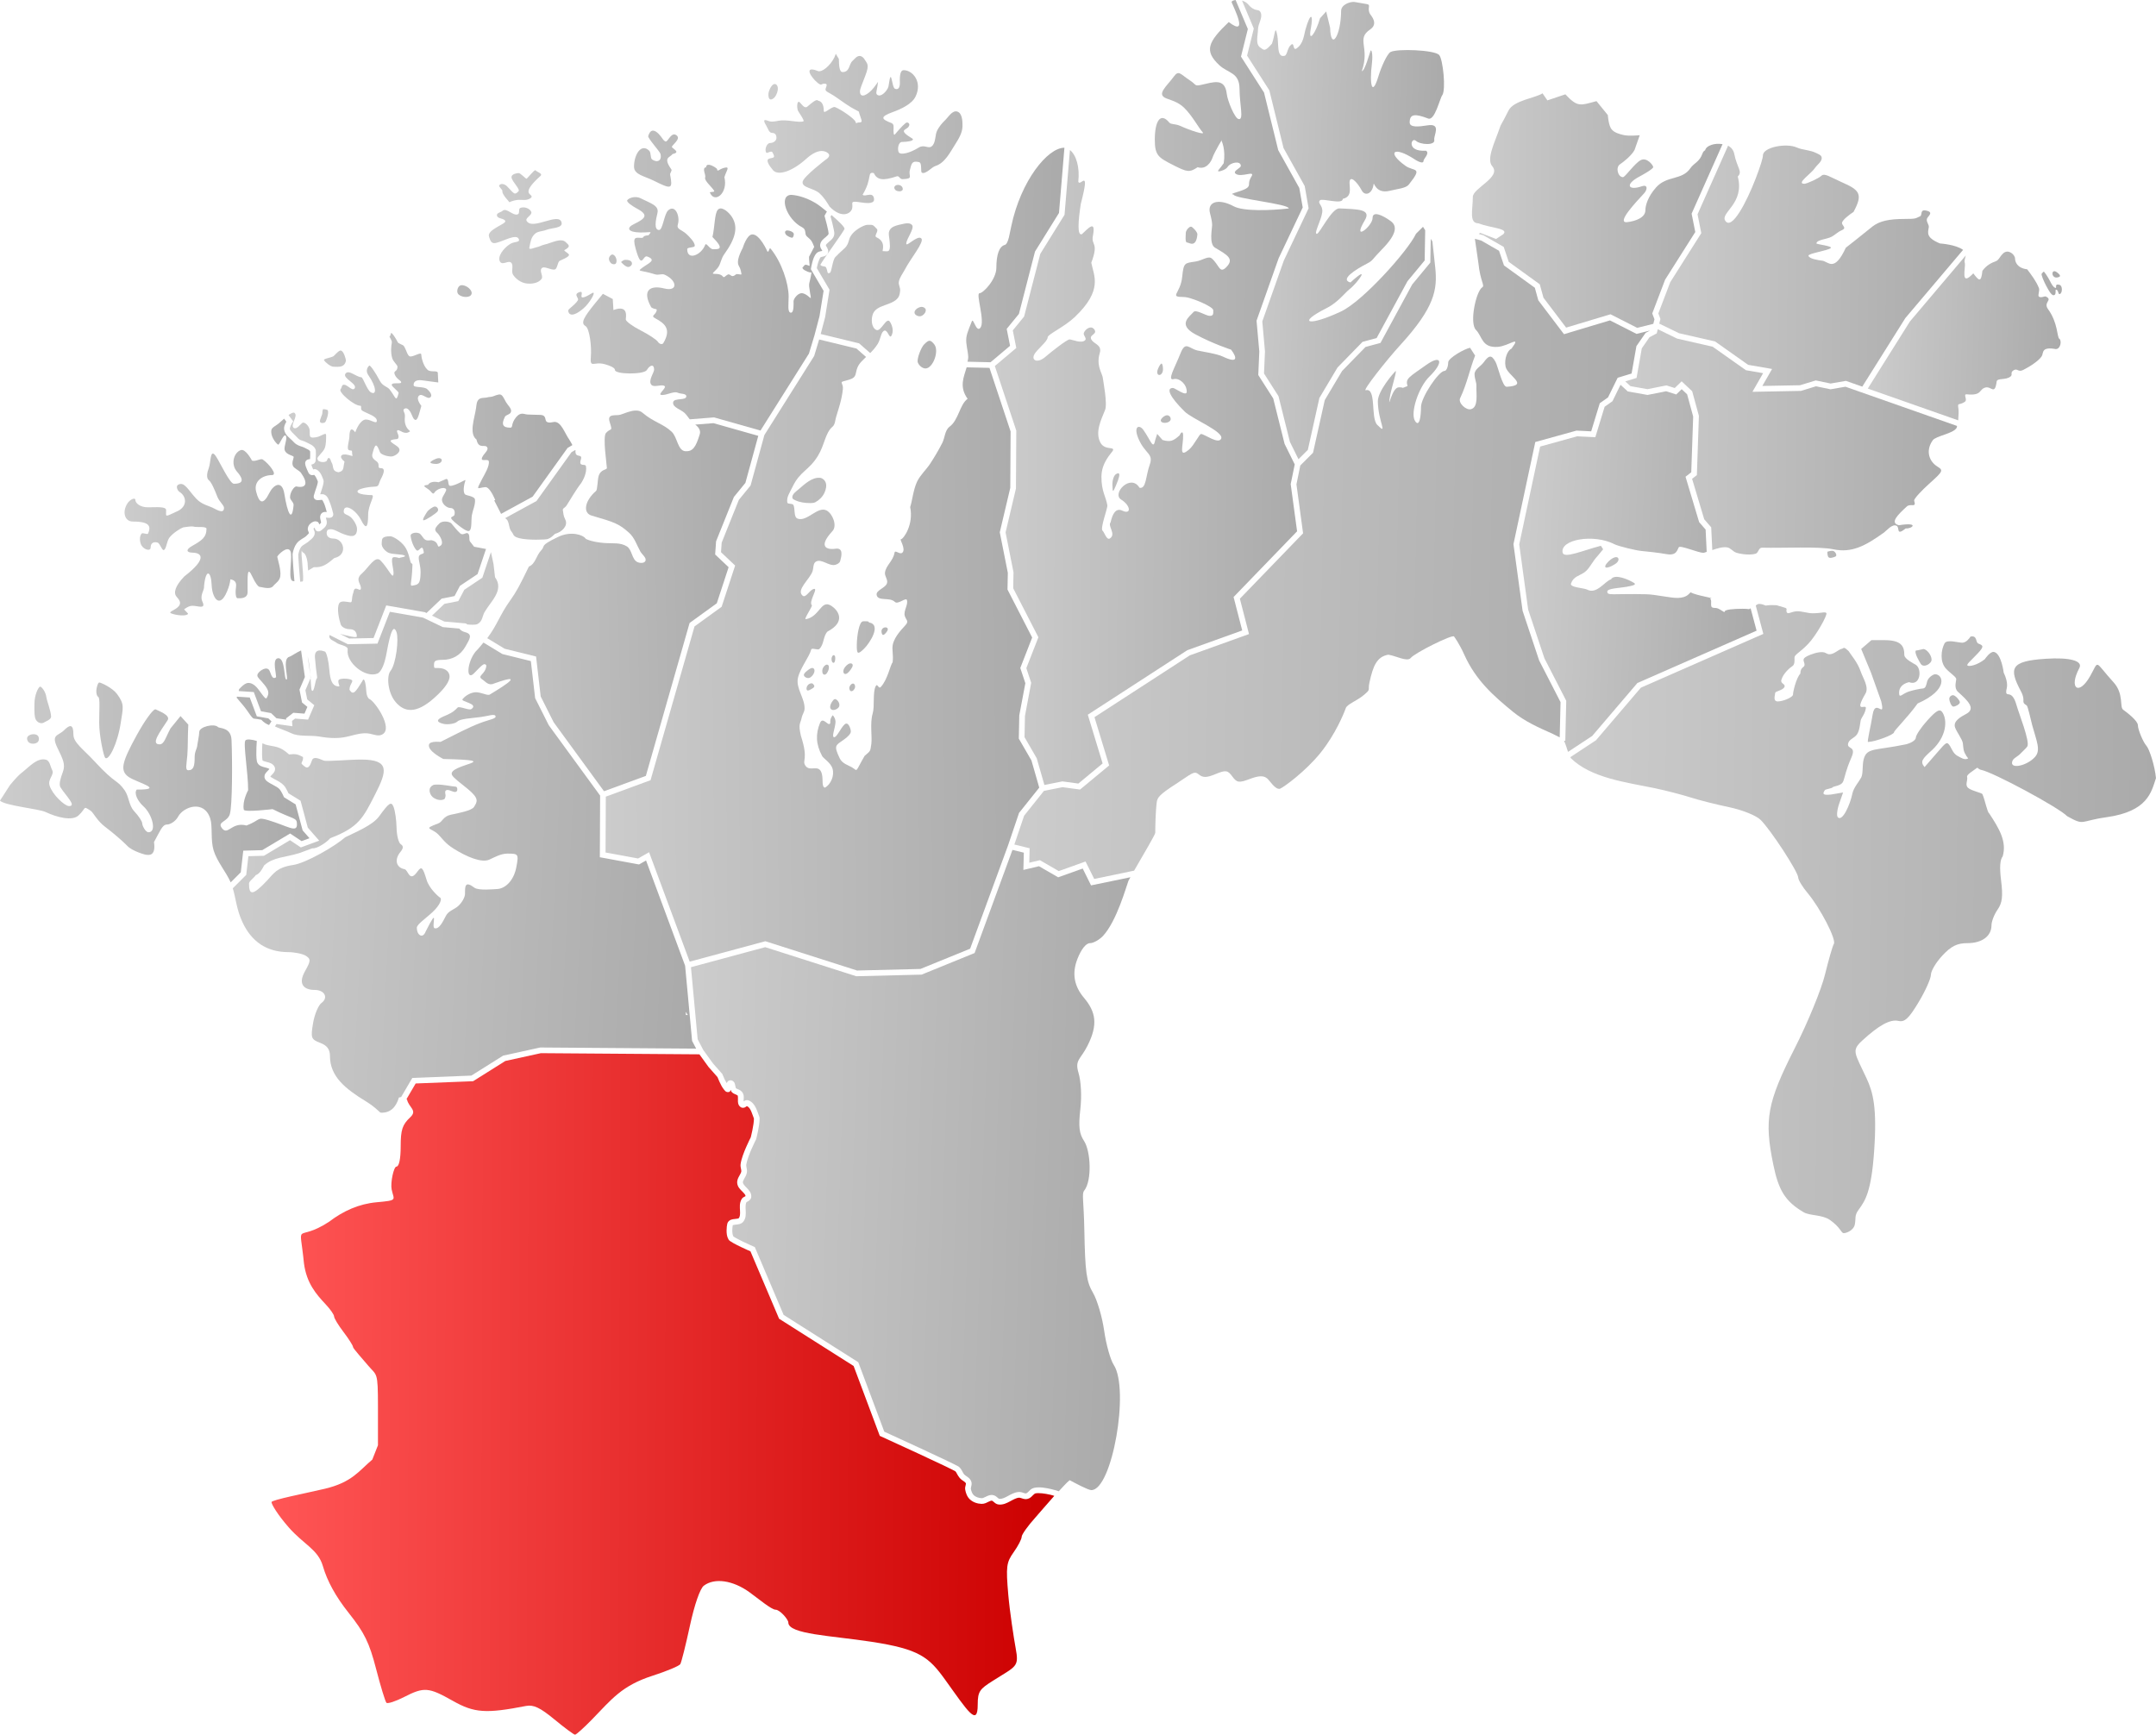 <?xml version="1.0" encoding="UTF-8" standalone="no"?>
<!-- Created with Inkscape (http://www.inkscape.org/) -->

<svg
   xmlns:dc="http://purl.org/dc/elements/1.1/"
   xmlns:cc="http://creativecommons.org/ns#"
   xmlns:rdf="http://www.w3.org/1999/02/22-rdf-syntax-ns#"
   xmlns:svg="http://www.w3.org/2000/svg"
   xmlns="http://www.w3.org/2000/svg"
   xmlns:xlink="http://www.w3.org/1999/xlink"
   xmlns:sodipodi="http://sodipodi.sourceforge.net/DTD/sodipodi-0.dtd"
   xmlns:inkscape="http://www.inkscape.org/namespaces/inkscape"
   width="569.217"
   height="458.025"
   id="svg5967"
   sodipodi:version="0.32"
   inkscape:version="0.92.3 (2405546, 2018-03-11)"
   version="1.0"
   sodipodi:docname="NO 2011 Kautokeino.svg">
  <defs
     id="defs5969">
    <linearGradient
       id="Red">
      <stop
         id="stop7134"
         offset="0"
         style="stop-color:#f55;stop-opacity:1;" />
      <stop
         id="stop7136"
         offset="1"
         style="stop-color:#c00;stop-opacity:1;" />
    </linearGradient>
    <linearGradient
       id="Gray">
      <stop
         style="stop-color:#ccc;stop-opacity:1;"
         offset="0"
         id="stop7090" />
      <stop
         style="stop-color:#aaa;stop-opacity:1;"
         offset="1"
         id="stop7092" />
    </linearGradient>
    <linearGradient
       inkscape:collect="always"
       xlink:href="#Gray"
       id="linearGradient7094"
       x1="151.464"
       y1="730.896"
       x2="354.272"
       y2="730.896"
       gradientUnits="userSpaceOnUse"
       gradientTransform="translate(-91.403,-360.899)" />
    <linearGradient
       inkscape:collect="always"
       xlink:href="#Gray"
       id="linearGradient7104"
       x1="492.985"
       y1="607.608"
       x2="649.155"
       y2="607.608"
       gradientUnits="userSpaceOnUse"
       gradientTransform="translate(-91.403,-360.899)" />
    <linearGradient
       inkscape:collect="always"
       xlink:href="#Gray"
       id="linearGradient6813"
       gradientUnits="userSpaceOnUse"
       gradientTransform="translate(-91.403,-360.899)"
       x1="151.464"
       y1="730.896"
       x2="354.272"
       y2="730.896" />
    <linearGradient
       inkscape:collect="always"
       xlink:href="#Gray"
       id="linearGradient991"
       gradientUnits="userSpaceOnUse"
       gradientTransform="translate(-91.403,-360.899)"
       x1="151.464"
       y1="730.896"
       x2="354.272"
       y2="730.896" />
    <linearGradient
       inkscape:collect="always"
       xlink:href="#Gray"
       id="linearGradient1004"
       gradientUnits="userSpaceOnUse"
       gradientTransform="translate(-91.403,-360.899)"
       x1="151.464"
       y1="730.896"
       x2="354.272"
       y2="730.896" />
    <linearGradient
       inkscape:collect="always"
       xlink:href="#Gray"
       id="linearGradient1086"
       gradientUnits="userSpaceOnUse"
       gradientTransform="translate(-91.403,-360.899)"
       x1="151.464"
       y1="730.896"
       x2="354.272"
       y2="730.896" />
    <linearGradient
       inkscape:collect="always"
       xlink:href="#Gray"
       id="linearGradient1154"
       gradientUnits="userSpaceOnUse"
       gradientTransform="translate(-91.403,-360.899)"
       x1="151.464"
       y1="730.896"
       x2="354.272"
       y2="730.896" />
    <linearGradient
       inkscape:collect="always"
       xlink:href="#Gray"
       id="linearGradient1198"
       gradientUnits="userSpaceOnUse"
       gradientTransform="translate(-91.403,-360.899)"
       x1="493.393"
       y1="572.488"
       x2="647.72"
       y2="574.255" />
    <linearGradient
       inkscape:collect="always"
       xlink:href="#Gray"
       id="linearGradient1207"
       gradientUnits="userSpaceOnUse"
       gradientTransform="translate(-91.403,-360.899)"
       x1="479.776"
       y1="508.69"
       x2="542.361"
       y2="511.588" />
    <linearGradient
       inkscape:collect="always"
       xlink:href="#Gray"
       id="linearGradient1212"
       gradientUnits="userSpaceOnUse"
       gradientTransform="translate(-91.403,-360.899)"
       x1="507.978"
       y1="473.404"
       x2="595.305"
       y2="474.465" />
    <linearGradient
       inkscape:collect="always"
       xlink:href="#Gray"
       id="linearGradient1220"
       gradientUnits="userSpaceOnUse"
       gradientTransform="translate(-91.403,-360.899)"
       x1="571.882"
       y1="454.931"
       x2="622.794"
       y2="456.257" />
    <linearGradient
       inkscape:collect="always"
       xlink:href="#Gray"
       id="linearGradient1224"
       gradientUnits="userSpaceOnUse"
       gradientTransform="translate(-91.403,-360.899)"
       x1="516.349"
       y1="439.856"
       x2="596.631"
       y2="440.612" />
    <linearGradient
       inkscape:collect="always"
       xlink:href="#Gray"
       id="linearGradient1228"
       gradientUnits="userSpaceOnUse"
       gradientTransform="translate(-91.403,-360.899)"
       x1="466.877"
       y1="423.642"
       x2="533.875"
       y2="423.465" />
    <linearGradient
       inkscape:collect="always"
       xlink:href="#Gray"
       id="linearGradient1288"
       gradientUnits="userSpaceOnUse"
       gradientTransform="translate(-91.403,-360.899)"
       x1="151.464"
       y1="730.896"
       x2="354.272"
       y2="730.896" />
    <linearGradient
       inkscape:collect="always"
       xlink:href="#Gray"
       id="linearGradient1332"
       gradientUnits="userSpaceOnUse"
       gradientTransform="translate(-91.403,-360.899)"
       x1="346.903"
       y1="490.73"
       x2="514.403"
       y2="494.23" />
    <linearGradient
       inkscape:collect="always"
       xlink:href="#Gray"
       id="linearGradient1340"
       gradientUnits="userSpaceOnUse"
       gradientTransform="translate(-91.403,-360.899)"
       x1="405.903"
       y1="408.48"
       x2="459.653"
       y2="409.98" />
    <linearGradient
       inkscape:collect="always"
       xlink:href="#Gray"
       id="linearGradient1342"
       gradientUnits="userSpaceOnUse"
       gradientTransform="translate(-91.403,-360.899)"
       x1="207.369"
       y1="432.657"
       x2="297.525"
       y2="436.016" />
    <linearGradient
       inkscape:collect="always"
       xlink:href="#Gray"
       id="linearGradient1357"
       gradientUnits="userSpaceOnUse"
       gradientTransform="translate(-91.403,-360.899)"
       x1="151.464"
       y1="730.896"
       x2="354.272"
       y2="730.896" />
    <linearGradient
       inkscape:collect="always"
       xlink:href="#Gray"
       id="linearGradient1362"
       gradientUnits="userSpaceOnUse"
       gradientTransform="translate(-91.403,-360.899)"
       x1="341.719"
       y1="474.73"
       x2="422.683"
       y2="475.084" />
    <linearGradient
       inkscape:collect="always"
       xlink:href="#Gray"
       id="linearGradient1370"
       gradientUnits="userSpaceOnUse"
       gradientTransform="translate(-91.403,-360.899)"
       x1="261.109"
       y1="673.781"
       x2="377.428"
       y2="677.67" />
    <linearGradient
       inkscape:collect="always"
       xlink:href="#Red"
       id="linearGradient1374"
       gradientUnits="userSpaceOnUse"
       gradientTransform="translate(-91.403,-360.899)"
       x1="151.464"
       y1="730.896"
       x2="357.101"
       y2="731.603" />
    <linearGradient
       inkscape:collect="always"
       xlink:href="#Gray"
       id="linearGradient1378"
       gradientUnits="userSpaceOnUse"
       gradientTransform="translate(-91.403,-360.899)"
       x1="78.499"
       y1="567.008"
       x2="160.169"
       y2="566.477" />
    <linearGradient
       inkscape:collect="always"
       xlink:href="#Gray"
       id="linearGradient1383"
       gradientUnits="userSpaceOnUse"
       gradientTransform="translate(-91.403,-360.899)"
       x1="151.464"
       y1="730.896"
       x2="354.272"
       y2="730.896" />
    <linearGradient
       inkscape:collect="always"
       xlink:href="#Gray"
       id="linearGradient1420"
       gradientUnits="userSpaceOnUse"
       gradientTransform="translate(-91.403,-360.899)"
       x1="238.153"
       y1="554.98"
       x2="353.153"
       y2="553.98" />
    <linearGradient
       inkscape:collect="always"
       xlink:href="#Gray"
       id="linearGradient1432"
       gradientUnits="userSpaceOnUse"
       gradientTransform="translate(-91.403,-360.899)"
       x1="280.378"
       y1="414.272"
       x2="359.75"
       y2="415.333" />
    <linearGradient
       inkscape:collect="always"
       xlink:href="#Gray"
       id="linearGradient1488"
       gradientUnits="userSpaceOnUse"
       gradientTransform="translate(-91.403,-360.899)"
       x1="139.84"
       y1="608.02"
       x2="262.346"
       y2="614.207" />
    <linearGradient
       inkscape:collect="always"
       xlink:href="#Gray"
       id="linearGradient1490"
       gradientUnits="userSpaceOnUse"
       gradientTransform="translate(-91.403,-360.899)"
       x1="111.556"
       y1="519.278"
       x2="164.589"
       y2="519.631" />
    <linearGradient
       inkscape:collect="always"
       xlink:href="#Red"
       id="linearGradient1502"
       gradientUnits="userSpaceOnUse"
       gradientTransform="translate(-78.677,-364.954)"
       x1="155.183"
       y1="478.145"
       x2="279.46"
       y2="478.637" />
    <linearGradient
       inkscape:collect="always"
       xlink:href="#Gray"
       id="linearGradient920"
       gradientUnits="userSpaceOnUse"
       gradientTransform="translate(-78.677,-364.954)"
       x1="192.572"
       y1="533.716"
       x2="278.753"
       y2="531.67" />
    <linearGradient
       inkscape:collect="always"
       xlink:href="#Gray"
       id="linearGradient925"
       gradientUnits="userSpaceOnUse"
       gradientTransform="translate(-78.677,-364.954)"
       x1="155.183"
       y1="478.145"
       x2="229.786"
       y2="477.046" />
  </defs>
  <sodipodi:namedview
     id="base"
     pagecolor="#ffffff"
     bordercolor="#666666"
     borderopacity="1.0"
     gridtolerance="10000"
     guidetolerance="10"
     objecttolerance="10"
     inkscape:pageopacity="0.0"
     inkscape:pageshadow="2"
     inkscape:zoom="1"
     inkscape:cx="311.77553"
     inkscape:cy="245.87765"
     inkscape:document-units="px"
     inkscape:current-layer="g6739"
     showguides="true"
     inkscape:guide-bbox="true"
     inkscape:window-width="1920"
     inkscape:window-height="1001"
     inkscape:window-x="-9"
     inkscape:window-y="-9"
     showgrid="false"
     inkscape:window-maximized="1"
     fit-margin-top="0"
     fit-margin-left="0"
     fit-margin-right="0"
     fit-margin-bottom="0" />
  <g
     inkscape:label="MAIN"
     inkscape:groupmode="layer"
     id="layer1"
     transform="translate(-78.677,-364.954)"
     style="display:inline;opacity:1">
    <g
       id="g6739"
       style="opacity:1">
      <path
         style="fill:url(#linearGradient1378);fill-opacity:1;opacity:1"
         d="m 13.535,184.264 c -0.306,-0.016 -0.474,0.418 -0.686,1.227 -0.291,1.114 -0.121,2.278 0.377,2.586 0.498,0.308 0.236,3.383 0.236,6.834 0,3.451 1.187,8.847 1.578,9.238 0.905,0.905 3.293,-3.669 4.139,-9.412 0.563,-3.826 1.048,-4.665 -0.986,-7.422 -1.233,-1.671 -4.265,-3.03 -4.658,-3.051 z m -15.68,1.09 c -0.417,0.064 -1.488,2.098 -1.488,4.57 0,0.791 -0.065,2.564 0.139,3.484 0.381,1.72 1.921,1.796 2.4,1.398 0.215,-0.178 1.866,-0.721 1.857,-1.521 -0.015,-1.411 -1.069,-4.01 -1.227,-5.086 -0.249,-1.7 -1.357,-2.895 -1.682,-2.846 z m 51.982,2.643 -0.086,0.271 1.904,2.25 c 1.048,1.238 2.137,3.283 2.693,3.283 0.245,0 1.085,0.145 1.916,0.289 0.628,0.68 1.3,1.119 2.039,1.396 l 0.648,-0.967 -0.828,-0.787 -3.047,-0.549 -1.861,-4.965 z m -21.561,3.34 c -0.694,0.084 -2.82,3.03 -4.926,6.867 -3.936,7.171 -4.462,9.339 -2.105,10.998 2.019,1.422 9.919,3.391 2.135,3.33 -0.806,0.972 0.255,3.053 1.742,4.398 2.384,2.157 3.608,6.865 1.367,6.865 -0.825,0 -1.658,-1.769 -1.658,-2.291 0,-0.522 -0.809,-1.846 -2.184,-3.33 -1.375,-1.484 -1.311,-3.823 -2.461,-5.451 -2.118,-3 -2.185,-1.378 -7.945,-7.633 -3.053,-3.315 -5.582,-4.929 -5.582,-7.109 0,-2.818 -0.948,-2.642 -2.477,-1.113 -1.528,1.528 -3.454,1.047 -1.793,4.547 1.388,2.925 2.271,4.374 1.482,6.463 -0.583,1.544 -1.121,3.28 -0.629,4.057 1.44,2.273 4.346,4.953 2.262,4.953 -1.163,0 -4.402,-3.045 -5.133,-5.396 -0.563,-1.813 1.373,-2.814 0.656,-4.168 -0.484,-0.915 -0.589,-2.393 -1.586,-2.67 -2.374,-0.659 -4.554,2 -6.51,3.498 -1.161,0.889 -3.012,3.189 -3.012,3.189 l -2.648,4.109 c 1.246,1.326 10.245,2.152 12.057,3.012 3.007,1.427 7.006,2.41 8.648,0.924 2.2,-1.991 1.061,-2.701 3.273,-1.236 0.633,0.419 1.688,2.648 3.75,4.193 2.062,1.546 4.74,3.848 5.951,5.117 1.211,1.27 4.591,2.309 5.066,2.309 0.475,0 2.461,0.443 1.92,-3.377 1.391,-2.475 2.164,-4.623 3.34,-4.623 1.045,0 2.398,-0.929 3.006,-2.064 1.442,-2.695 6.897,-4.562 8.512,0.498 0.644,2.019 0.049,5.667 0.867,8.34 0.939,3.066 3.21,5.565 4.523,8.488 l 2.666,-2.664 0.652,-5.703 5.021,-0.139 7.354,-4.4 3.016,2.016 2.092,-0.77 -1.809,-2.066 -1.848,-6.861 -3.076,-1.895 -0.094,-0.217 c 0,0 -0.154,-0.359 -0.375,-0.789 -0.221,-0.43 -0.532,-0.939 -0.693,-1.115 -0.37,-0.403 -1.143,-0.836 -1.904,-1.238 -0.381,-0.201 -0.758,-0.399 -1.098,-0.627 -0.34,-0.228 -0.667,-0.476 -0.873,-0.906 -0.217,-0.452 -0.093,-0.989 0.096,-1.303 0.189,-0.314 0.417,-0.527 0.613,-0.723 0.196,-0.196 0.363,-0.371 0.434,-0.477 0.022,-0.032 0.021,-0.03 0.027,-0.037 -0.019,-0.039 -0.055,-0.077 -0.211,-0.152 -0.2,-0.097 -0.54,-0.191 -0.916,-0.287 -0.376,-0.096 -0.79,-0.192 -1.197,-0.402 -0.407,-0.211 -0.85,-0.623 -0.959,-1.201 -0.188,-0.995 -0.168,-2.426 -0.123,-3.676 0.033,-0.936 0.071,-1.362 0.098,-1.713 -1.325,-0.389 -2.599,-0.546 -2.988,-0.156 -0.675,0.675 0.722,8.648 0.701,13.178 0,0 -1.597,2.864 -1.145,5.133 0.152,0.76 7.6,-0.148 7.6,-0.148 5.724,2.883 6.436,2.098 6.436,4.062 0,2.29 -2.53,0.366 -7.533,-1.133 -3.187,-0.955 -1.962,-0.064 -5.781,1.395 -4.028,-1.05 -4.9,2.868 -6.537,0.645 -1.233,-1.674 1.506,-1.552 2.135,-3.652 0.664,-2.216 0.674,-13.926 0.443,-19.561 -0.14,-3.432 -3.158,-3.009 -3.582,-3.434 -1.006,-1.006 -4.943,-0.089 -4.943,1.328 0,0.815 -0.439,2.788 -0.486,3.336 -0.108,1.258 -0.725,1.666 -0.725,3.316 0,2.262 -0.263,3.434 -1.67,3.434 -0.896,0 -0.472,-1.469 -0.268,-3.902 0.181,-2.152 0.087,-5.074 0.26,-8.15 l -2.053,-2.254 -2.637,3.242 c -1.306,2.372 -1.645,4.223 -2.895,4.223 -2.38,0 0.027,-3.163 2.105,-6.336 0.923,-1.409 -2.549,-2.537 -3.121,-2.891 -0.033,-0.02 -0.073,-0.027 -0.119,-0.021 z m -32.104,6.576 c -0.639,-0.016 -1.324,0.23 -1.631,0.693 -0.29,0.438 -0.022,1.221 0.408,1.521 0.647,0.451 1.845,0.386 2.355,-0.215 0.363,-0.427 0.315,-1.326 -0.121,-1.678 -0.259,-0.21 -0.628,-0.313 -1.012,-0.322 z"
         transform="translate(91.403,360.899)"
         id="path1137"
         inkscape:connector-curvature="0">
        <title
           id="title1483"
           style="fill-opacity:1">Loppa</title>
      </path>
      <path
         style="fill:url(#linearGradient1198);fill-opacity:1;opacity:1"
         d="m 451.73,163.51 c -0.376,0.021 -0.633,0.19 -0.91,0.432 l 2.004,7.488 -32.334,14.199 -11.844,13.879 -6.77,4.461 c 0.049,0.062 0.06,0.203 0.113,0.256 5.309,5.245 14.592,6.382 22.07,7.92 3.025,0.638 7.3,1.739 9.5,2.447 2.2,0.708 6.807,1.875 10.238,2.592 3.5,0.731 7.147,2.204 8.309,3.352 2.685,2.652 9.889,13.698 9.926,15.219 0.015,0.645 1.118,2.47 2.451,4.055 3.37,4.005 7.667,12.317 6.959,13.463 -0.323,0.523 -1.38,4.18 -2.348,8.129 -0.968,3.949 -4.553,12.681 -7.967,19.404 -7.301,14.377 -8.125,18.866 -5.658,30.811 1.347,6.524 2.997,9.595 8.012,12.52 1.633,0.953 4.872,0.591 6.932,2.035 2.75,1.927 2.975,3.449 3.594,3.482 0.619,0.034 2.644,-0.652 2.975,-2.307 0.331,-1.655 -0.168,-2.3 1.008,-3.891 1.774,-2.4 3.35,-4.846 4.088,-15.443 0.805,-11.562 -0.293,-15.561 -2.006,-19.25 -3.126,-6.732 -4.055,-7.276 -1.148,-9.949 4.445,-4.088 7.41,-5.699 9.57,-5.199 1.646,0.381 2.727,-0.621 5.316,-4.928 1.788,-2.973 3.251,-6.237 3.254,-7.254 0.003,-1.017 1.375,-3.314 3.051,-5.102 2.319,-2.474 3.888,-3.25 6.568,-3.25 3.872,0 6.377,-1.848 6.377,-4.705 0,-1.017 0.724,-2.881 1.607,-4.143 1.244,-1.776 1.45,-3.529 0.92,-7.775 -0.433,-3.463 -0.254,-5.459 0.43,-6.283 1.137,-3.888 -0.896,-7.304 -3.531,-11.316 -0.558,-0.345 -1.063,-3.346 -1.807,-5.096 -0.169,-0.397 -2.864,-0.864 -3.801,-1.691 -0.887,-0.783 -0.017,-1.911 -0.26,-2.91 -0.146,-0.599 1.666,-1.618 2.689,-2.412 0.358,0.293 0.688,0.51 0.932,0.555 3.228,0.587 20.726,10.05 22.791,12.248 4.713,2.627 3.208,1.284 10.367,0.283 10.979,-1.535 11.864,-6.67 13.092,-10.328 -0.304,-3.258 -1.729,-7.674 -2.553,-8.584 -0.823,-0.91 -2.223,-4.226 -2.223,-5.389 0,-1.163 -2.887,-3.373 -3.891,-4.092 -1.003,-0.719 0.256,-4.171 -2.539,-7.242 -5.251,-5.771 -3.705,-5.963 -6.201,-1.578 -3,5.27 -5.69,3.172 -2.832,-2.168 1.034,-1.932 -2.524,-2.884 -8.939,-2.457 -9.213,0.613 -9.752,2.426 -6.459,8.619 1.389,2.612 -0.187,2.717 1.494,3.693 0.326,0.19 1.064,3.752 1.445,5.15 1.185,4.343 2.367,6.685 0.742,8.48 -2.169,2.397 -6.832,3.344 -5.947,1.037 0.317,-0.825 1.344,-1.052 2.301,-2.113 0.491,-0.545 1.313,-1.203 1.631,-1.717 0.77,-1.246 -2.317,-8.975 -2.834,-10.859 -1.282,-4.667 -2.995,-1.666 -2.707,-3.996 0.06,-0.483 0.708,-1.66 -0.693,-4.654 0,0 -0.599,-4.982 -2.549,-5.445 -1.013,-0.241 -2.455,1.932 -2.455,1.932 -2.052,1.614 -4.108,1.959 -4.527,1.672 -0.424,-0.29 0.814,-1.232 2.678,-3.217 1.74,-1.852 1.465,-2.099 0.176,-2.594 -0.837,-0.321 -0.189,-2.208 -2.074,-1.859 -0.325,0.526 -1.173,1.627 -2.221,1.627 -1.048,0 -4.028,-0.972 -4.645,0.18 -0.919,1.717 -1.3,4.883 0.41,6.703 1.147,1.221 2.68,2.152 2.68,2.719 0,0.567 -0.661,2.358 0.439,3.354 2.589,2.343 4.84,4.425 2.197,5.84 -1.563,0.836 -3.478,1.926 -2.957,3.541 0.384,1.19 1.92,3.119 2.068,4.219 0.174,1.291 0.044,1.953 0.85,3.182 -0.101,0.022 0.609,0.799 0.537,0.836 -0.976,0.506 -1.935,-0.258 -2.541,-0.543 -1.358,-0.639 -1.731,-1.909 -2.156,-2.613 -0.913,-1.513 -1.084,-1.145 -3.471,1.598 l -3.33,3.826 c -1.286,-1.511 -0.53,-2.215 2.016,-4.527 3.752,-3.53 4.063,-7.753 2.734,-9.869 -0.682,-1.086 -1.536,-0.652 -3.947,2 -1.693,1.862 -3.091,3.94 -3.107,4.617 -0.016,0.677 -1.267,1.486 -2.779,1.799 -7.968,1.649 -10.076,0.814 -10.953,3.771 -0.484,1.631 -0.117,3.869 -0.697,4.969 -0.58,1.1 -1.994,2.639 -2.324,4.236 -0.607,2.94 -2.625,7.478 -3.844,6.26 -0.365,-0.365 -0.201,-1.99 0.363,-3.609 l 1.027,-2.943 -3.074,0.525 c -2.949,0.396 -2.011,-0.637 -1.785,-1.08 0.207,-0.407 1.908,-0.415 2.232,-0.918 3.927,-1.05 1.827,-0.942 4.844,-7.809 1.408,-3.205 -1.441,-1.982 -0.84,-3.811 0.34,-1.035 1.605,-1.237 2.311,-2.275 0.676,-0.994 0.797,-2.829 0.949,-3.613 0.064,-0.62 1.208,-1.788 1.377,-3.301 0.138,-1.233 -3.325,1.689 -0.1,-3.846 0.982,-1.685 -0.709,-4.187 -1.248,-5.775 -0.869,-2.56 -2.695,-4.556 -3.203,-5.424 -1.524,-1.415 -1.078,-0.697 -2.074,-0.533 -1.191,0.516 -2.461,1.984 -3.918,1.062 -0.872,-0.551 -2.651,-0.152 -4.139,0.434 -2.721,1.072 -1.504,1.579 -1.504,2.645 0,0.781 -1.082,0.494 -1.111,2.32 -1.1,1.181 -1.941,4.81 -1.941,5.531 0,0.732 -2.626,1.824 -4.021,1.824 -1.375,0 -0.682,-1.71 -0.682,-2.234 0,-0.49 1.999,-0.643 2.434,-1.564 0.396,-0.839 -1.081,-0.852 -0.814,-1.842 0.477,-1.772 2.303,-3.29 2.898,-3.664 0.699,-0.44 0.58,-1.513 0.58,-2.287 0,-0.775 1.453,-1.335 3.639,-3.633 2.186,-2.298 5.079,-7.607 4.785,-8.082 -0.294,-0.475 -1.239,0.029 -3.654,0.029 -1.343,0 -3.004,-0.611 -4.205,-0.527 -1.408,0.099 -2.273,0.859 -2.582,0.307 -0.414,-0.74 0.444,-0.968 -0.678,-1.299 l -2.047,-0.602 c -0.701,-0.024 -1.687,-0.102 -2.873,0.088 -0.795,-0.329 -1.314,-0.454 -1.707,-0.432 z m 29.625,9.57 -2.697,2.32 2.582,6.244 2.709,7.602 c 1.115,4.971 -1.549,-0.986 -2.268,3.479 -0.524,3.253 -1.531,7.248 -1.213,7.24 1.821,-0.043 6.865,-1.894 6.865,-2.574 0,-0.438 3.648,-3.978 6.227,-7.594 8.264,-3.643 6.705,-7.717 4.617,-7.717 -0.486,0 -1.826,0.853 -2.09,1.861 -0.264,1.008 -0.378,1.849 -1.141,1.9 -0.763,0.052 -2.399,0.404 -3.637,0.783 -1.837,0.563 -2.641,2.037 -2.641,0.324 0,-1.403 0.939,-2.361 2.611,-2.781 3.048,1.191 3.497,-3.526 1.779,-4.588 -0.55,-0.34 -3.012,-1.532 -3.012,-2.58 0,-2.405 -0.867,-3.92 -5.275,-3.92 z m 13.783,2.334 c -1.464,0.35 -1.935,0.409 -2.082,0.41 0.018,0.011 0.026,0.031 0,0.072 -0.376,0.609 0.99,2.895 1.33,3.445 0.721,1.166 2.874,-0.023 2.852,-1.119 -0.027,-1.333 -1.333,-2.715 -2.1,-2.809 z m 7.777,12.199 c -0.55,0 -1,0.45 -1,1 0,0.55 0.528,2.008 1.078,2.008 0.55,0 1.711,-0.589 1.711,-1.139 0,-0.55 -1.239,-1.869 -1.789,-1.869 z"
         transform="translate(91.403,360.899)"
         id="path1135"
         inkscape:connector-curvature="0">
        <title
           id="title1200"
           style="fill-opacity:1">Sør-Varanger</title>
      </path>
      <path
         style="fill:url(#linearGradient1420);fill-opacity:1;opacity:1"
         d="m 203.541,93.691 -1.314,4.354 -13.143,20.875 -3.65,13.334 -3.098,3.795 -4.527,11.277 -0.178,2.529 3.73,3.525 -3.57,10.896 -7.156,5.182 -11.609,40.605 -11.809,4.334 -0.068,14.752 8.58,1.582 2.908,-1.658 10.723,28.896 19.979,-5.393 24.211,7.734 16.729,-0.414 13.123,-5.344 9.986,-27.207 0.016,-0.041 2.914,-8.613 5.33,-6.672 -2.057,-7.172 -3.338,-5.77 0.125,-6.139 1.602,-8.494 -1.338,-4.01 3.139,-8.039 -6.514,-12.678 0.086,-4.426 -2.125,-10.686 2.771,-11.738 0.088,-14.887 -5.578,-16.791 -6.029,-0.141 c -0.751,2.594 -2.033,5.113 0.254,8.311 -2.108,1.509 -2.333,5.552 -4.764,7.367 -1.264,0.944 -1.214,2.916 -1.936,4.318 -0.952,1.852 -2.011,3.653 -3.15,5.396 -1.081,1.653 -2.633,3.009 -3.488,4.789 -1.002,2.087 -1.332,5.37 -1.822,6.701 0.968,4.69 -1.806,8.52 -2.463,8.52 -0.386,0 1.395,2.582 0.41,3.52 -0.693,0.659 -1.93,-0.876 -2.084,0.037 -0.374,2.211 -2.276,3.317 -2.516,5.24 -0.115,0.921 0.781,1.829 0.553,2.729 -0.349,1.376 -3.105,1.894 -2.736,3.266 0.441,1.642 3.447,0.404 4.795,1.746 0.779,0.776 2.903,-1.246 3.168,-0.52 0.426,1.171 -0.915,2.822 -0.566,4.154 0.313,1.199 1.238,1.351 0.156,2.547 -1.194,1.319 -3.498,3.643 -3.398,6.15 0.11,2.747 0.192,1.894 0.051,3.613 -0.616,0.665 -1.298,4.542 -3.119,6.504 -0.633,0.682 -0.885,-1.159 -1.371,-0.168 -0.814,1.661 -0.222,5.285 -0.773,7.139 -0.769,2.589 -0.119,6.111 -0.359,8.055 -0.323,2.096 -0.135,1.742 -1.789,3.188 -2.638,4.569 -1.668,4.01 -3.35,3 -0.865,-0.52 -2.525,-0.931 -3.213,-2.373 -1.633,-3.424 -1.102,-3.388 1.033,-4.883 1.207,-0.845 1.904,-1.613 1.904,-2.217 0,-0.604 -0.645,-2.754 -1.65,-1.844 -1.08,0.977 -2.067,3.511 -2.807,3.367 -0.642,-0.125 0.266,-2.209 0.404,-3.854 0.08,-0.951 -0.501,-1.762 -0.742,-1.945 -0.943,1.283 -0.492,1.845 -0.676,2.17 -0.492,0.87 -1.907,-1.958 -2.676,-0.107 -1.158,2.894 -1.135,5.538 0.584,8.738 0.323,0.602 2.298,1.783 2.727,3.293 0.546,1.922 -0.457,4.127 -1.965,5.027 -0.976,-0.14 -0.463,-2.043 -0.834,-3.576 -0.706,-2.92 -3.196,-0.397 -4.381,-2.254 -0.931,-1.459 0.906,-1.454 -1.158,-7.822 -0.794,-3.368 -0.095,-3.217 0.189,-4.789 0.144,-0.797 0.718,-1.498 0.762,-2.307 0.151,-2.786 -2.343,-5.46 -1.748,-8.186 0.58,-2.654 2.998,-5.55 3.5,-7.512 0.152,-0.595 1.723,0.246 2.162,-0.172 1.266,-1.206 0.969,-3.378 2.145,-4.592 5.119,-2.681 2.679,-5.756 0.975,-6.82 -1.41,-0.88 -2.173,-0.102 -3.111,1.029 -0.776,0.935 -1.92,2.294 -3.613,2.521 -0.581,0.078 1.868,-3.456 1.625,-3.68 -0.917,-0.845 1.634,-4.409 0.633,-4.32 -1.185,0.105 -2.198,2.565 -3.094,1.781 -1.72,-1.506 1.797,-4.206 2.607,-6.344 0.328,-0.866 0.116,-2.152 0.912,-2.625 1.483,-0.881 3.433,1.265 5.105,0.844 0.536,-0.135 1.166,-0.479 1.312,-1.012 0.308,-1.119 0.996,-3.626 -1.281,-3.238 -1.398,0.238 -5.15,0.096 -0.75,-4.674 1.271,-1.378 0.106,-4.492 -1.527,-5.412 -2.318,-1.306 -5.21,3.08 -7.693,2.125 -1.056,-0.406 -0.611,-2.402 -1.066,-3.541 -0.225,-0.563 -1.592,-0.184 -1.658,-0.74 -0.174,-1.472 0.565,-2.402 1.445,-4.205 2.017,-4.133 4.197,-4.115 6.637,-8.053 1.803,-2.91 1.915,-6.063 3.863,-7.719 0.719,-0.611 0.7,-1.754 0.975,-2.656 0.724,-2.381 1.476,-4.513 1.764,-7.254 0.158,-1.501 -0.909,-1.814 0.154,-2.092 2.483,-0.648 3.041,-0.835 3.305,-2.238 0.392,-2.088 1.124,-2.646 2.43,-3.951 0.032,-0.032 0.186,-0.178 0.238,-0.227 l -2.545,-2.232 z m 29.135,0.334 c -0.377,0.007 -0.786,0.327 -1.422,0.963 -0.81,0.81 -1.995,3.908 -1.662,4.775 0.333,0.868 1.246,1.576 2.029,1.576 1.977,0 3.715,-4.68 2.287,-6.4 -0.51,-0.615 -0.855,-0.921 -1.232,-0.914 z m -28.918,36.187 c -2.101,-0.177 -3.977,1.612 -5.578,2.984 -0.722,0.619 -1.829,1.337 -1.715,2.281 0.044,0.363 0.516,0.542 0.848,0.695 1.197,0.555 2.573,0.711 3.893,0.713 0.46,7e-4 0.952,-0.027 1.357,-0.244 1.007,-0.539 1.895,-1.433 2.375,-2.469 0.398,-0.858 0.662,-1.953 0.289,-2.822 -0.244,-0.57 -0.851,-1.087 -1.469,-1.139 z m 12.295,37.883 c -0.382,-0.024 -0.818,4.8e-4 -0.896,0.004 -1.101,0.044 -1.64,3.919 -1.672,6.15 -0.035,2.496 0.181,2.823 2,1.004 1.285,-1.285 4.733,-6.324 1.141,-6.867 0.137,-0.194 -0.19,-0.267 -0.572,-0.291 z m 5.004,1.609 c -0.582,0 -1.059,0.45 -1.059,1 0,0.55 0.199,1 0.441,1 0.243,0 0.719,-0.45 1.059,-1 0.34,-0.55 0.141,-1 -0.441,-1 z m -13.631,7.342 c -0.345,-0.063 -0.574,0.509 -0.609,0.857 -0.043,0.421 0.089,1.138 0.512,1.16 0.289,0.015 0.394,-0.467 0.432,-0.754 0.057,-0.432 0.095,-1.186 -0.334,-1.264 z m 4.273,2.17 c -0.627,0.101 -1.352,0.879 -1.629,1.467 -0.183,0.389 -0.218,1.094 0.17,1.279 0.511,0.245 1.107,-0.434 1.455,-0.881 0.374,-0.479 1.019,-1.373 0.537,-1.744 -0.084,-0.065 -0.176,-0.103 -0.271,-0.121 -0.084,-0.016 -0.172,-0.014 -0.262,0 z m -6.119,0.322 c -0.486,0.017 -0.98,0.652 -1.137,1.135 -0.16,0.492 -0.109,1.374 0.393,1.5 0.565,0.142 1.025,-0.721 1.189,-1.279 0.126,-0.43 0.182,-1.167 -0.238,-1.322 -0.068,-0.025 -0.138,-0.036 -0.207,-0.033 z m -3.898,0.887 c -0.494,0.036 -1.128,0.583 -1.529,0.924 -0.31,0.263 -0.747,0.664 -0.621,1.051 0.164,0.503 0.963,0.818 1.457,0.629 0.838,-0.32 1.741,-1.79 1.127,-2.443 -0.12,-0.128 -0.269,-0.172 -0.434,-0.16 z m -0.082,4.057 c -0.319,-0.037 -0.724,0.157 -0.953,0.373 -0.342,0.323 -0.571,0.945 -0.359,1.365 0.214,0.425 1.088,-0.164 1.498,-0.406 0.621,-0.367 0.626,-0.721 0.096,-1.211 -0.077,-0.071 -0.175,-0.109 -0.281,-0.121 z m 10.799,0.062 c -0.413,0.061 -0.795,0.59 -0.879,1.006 -0.072,0.357 0.084,0.928 0.441,1 0.476,0.096 0.963,-0.524 1.059,-1 0.072,-0.357 -0.084,-0.928 -0.441,-1 -0.059,-0.012 -0.121,-0.014 -0.18,-0.006 z m -4.691,4.1 c -0.165,0.021 -0.336,0.143 -0.441,0.268 -0.535,0.631 -1.185,1.859 -0.572,2.414 0.556,0.503 1.842,-0.041 2.127,-0.734 0.273,-0.664 -0.281,-1.68 -0.953,-1.932 -0.051,-0.019 -0.105,-0.023 -0.16,-0.016 z"
         transform="translate(91.403,360.899)"
         id="path1411"
         inkscape:connector-curvature="0">
        <title
           id="title1422"
           style="fill-opacity:1">Porsanger</title>
      </path>
      <path
         style="fill:url(#linearGradient1488);fill-opacity:1;opacity:1"
         d="m 90.199,165.598 -3.268,8.398 -7.818,0.158 -4.385,-2.209 -0.459,-0.217 c -0.291,1.273 1.098,1.44 1.787,2.002 0.869,0.709 3.174,0.767 3.014,1.877 -0.489,3.378 4.704,7.618 7.877,6.277 1.097,-0.463 1.897,-2.915 2.213,-4.496 0.72,-3.838 1.695,-9.315 2.787,-6.469 0.67,1.747 -0.096,8.484 -1.58,10.297 -1.06,1.295 -0.77,5.729 1.398,8.254 2.266,2.639 5.346,3.136 10.086,-1.07 2.116,-1.878 3.808,-3.809 4.072,-5.299 0.28,-1.579 -0.986,-2.664 -2.939,-2.664 -1.068,0 -1.127,0.106 -1.127,-0.719 0,-1.024 0.093,-1.439 2.312,-1.443 2.542,-0.005 4.674,-1.205 5.973,-3.488 1.185,-2.083 2.018,-3.277 -0.111,-3.828 -0.739,-0.191 -1.23,-0.569 -1.502,-0.941 l -4.355,-0.383 -5.232,-2.51 z m 24.717,8.113 c -0.653,0.787 -1.218,1.529 -2.131,2.449 -2.292,2.921 -2.464,7.771 -0.381,5.688 1.84,-1.84 2.741,-3.062 3.271,-2.072 -0.163,2.396 -2.621,2.665 -1.076,3.672 0.851,0.539 1.629,1.75 3.047,1.104 10.359,-3.739 -0.523,2.529 -1.064,2.887 -0.602,0.402 -2.499,-0.749 -3.93,-0.592 -1.608,0.176 -2.863,1.287 -3.275,1.824 -0.521,0.679 4.439,1.179 2.32,2.621 -0.583,0.397 -3.177,-0.882 -3.611,-0.41 -1.295,1.407 -2.418,1.771 -3.793,2.375 -2.173,0.955 -1.506,1.554 0.107,1.934 1.021,0.24 3.01,-0.012 3.611,-0.613 0.742,-0.742 3.657,-0.873 6.148,-1.195 1.913,-0.248 3.559,-0.881 3.895,-0.338 0.474,0.767 -1.383,0.925 -4.039,1.928 -2.791,1.053 -6.492,2.979 -10.471,4.979 0,0 -2.711,-0.31 -3,0.674 -0.505,1.722 3.781,3.83 3.781,3.83 17.167,0.397 0.952,1.38 2.277,4.207 0.375,0.799 2.123,2.02 4.18,3.715 3.079,2.538 2.51,3.351 1.619,4.764 -0.595,0.943 -4.059,1.61 -6.104,2.035 -2.044,0.425 -2.172,1.861 -3.291,2.283 -4.318,1.629 -1.887,1.058 0.025,2.971 1.069,1.069 1.699,2.242 3.992,3.689 3.496,2.207 7.432,3.827 9.453,2.906 1.326,-0.604 3.039,-1.586 4.725,-1.586 2.977,0 3.044,0.102 2.387,3.604 -0.642,3.422 -2.835,5.688 -5.158,5.758 -0.582,0.017 -4.823,0.456 -5.891,-0.352 -2.541,-1.922 -2.496,-0.373 -2.496,1.623 0,0.898 -0.83,2.36 -1.844,3.25 -1.014,0.89 -2.49,1.215 -3.174,2.504 -0.826,1.558 -1.775,3.64 -3.004,3.318 -1.032,-0.27 1.399,-6.598 -2.383,0.906 -0.743,1.937 -2.314,0.95 -2.314,-1.037 0,-0.898 2.295,-2.383 4.223,-4.201 1.928,-1.818 2.471,-3.406 1.934,-3.738 -0.538,-0.332 -2.915,-2.491 -3.564,-4.658 -1.002,-3.345 -1.354,-3.7 -2.342,-2.35 -2.275,3.261 -2.452,-0.319 -3.516,-0.521 -2.239,-0.427 -2.718,-2.554 -1.045,-4.57 0.775,-0.933 0.8,-1.558 0.078,-2.004 -0.577,-0.356 -1.08,-2.31 -1.119,-4.34 -0.039,-2.03 -0.392,-4.507 -0.785,-5.504 -0.608,-1.542 -1.184,-1.167 -3.842,2.5 -1.722,2.376 -6.526,4.29 -8.916,5.492 -2.633,2.332 -10.321,6.805 -13.752,7.32 -4.362,0.655 -5.091,2.208 -6.906,4.133 -3.769,3.996 -4.756,3.921 -4.756,0.785 0,-0.652 1.303,-1.465 1.779,-2.232 1.003,-0.338 1.644,-1.46 2.209,-2.557 2.45,-2.242 5.528,-2.085 9.27,-3.258 0.733,-0.23 2.774,-1.044 3.447,-1.27 1.37,0.17 4.081,-1.823 4.721,-2.654 7.58,-2.905 8.682,-5.326 11.914,-11.666 3.104,-6.089 3.863,-9.111 -3.705,-9.111 -3.493,0 -9.115,0.573 -9.936,0.258 -0.942,-0.362 -2.682,-1.31 -3.098,-0.002 -0.948,2.987 -1.844,1.57 -2.574,1.008 -0.515,-0.396 0.379,-0.804 0.223,-1.936 -1.424,-0.783 -2.032,-0.861 -3.682,-0.678 -2.537,-2.356 -3.771,-1.935 -6.246,-2.609 -0.213,-0.17 -0.539,-0.199 -0.793,-0.34 -0.023,0.349 -0.042,0.517 -0.064,1.141 -0.043,1.212 -0.031,2.662 0.098,3.344 0.01,0.053 -0.004,0.056 0.174,0.148 0.178,0.092 0.506,0.186 0.879,0.281 0.373,0.095 0.79,0.191 1.201,0.391 0.411,0.2 0.862,0.569 1.02,1.135 0.134,0.483 -0.047,0.946 -0.246,1.242 -0.199,0.296 -0.43,0.51 -0.621,0.701 -0.168,0.168 -0.277,0.297 -0.338,0.381 0.04,0.045 0.091,0.115 0.279,0.242 0.242,0.162 0.584,0.348 0.961,0.547 0.754,0.398 1.652,0.833 2.309,1.549 0.387,0.422 0.679,0.97 0.924,1.447 0.182,0.354 0.249,0.513 0.311,0.65 l 3.195,1.969 1.91,7.102 3.016,3.445 -4.854,1.787 -2.863,-1.912 -6.875,4.113 -4.111,0.113 -0.566,4.932 -3.551,3.547 c 0.856,2.774 0.942,5.426 2.516,8.855 2.424,5.284 6.48,7.968 12.08,7.994 1.769,0.008 3.892,0.449 4.717,0.98 1.319,0.849 1.287,1.341 -0.256,4.074 -1.948,3.451 -0.227,4.93 2.6,4.93 2.573,0 3.643,2.057 1.779,3.42 -0.839,0.614 -1.846,3.016 -2.238,5.34 -0.662,3.918 -0.528,4.295 1.871,5.207 1.832,0.696 2.588,1.715 2.588,3.488 0,5.387 4.039,8.632 9.449,11.938 2.879,1.759 3.606,2.991 3.992,3.01 2.345,0.113 3.958,-1.26 4.764,-3.994 l 0.584,-0.133 2.955,-5.043 15.584,-0.615 8.396,-5.273 9.795,-2.148 41.16,0.299 -1.07,-2.043 -1.842,-19.844 -10.314,-27.793 -1.848,1.055 -10.354,-1.908 0.074,-16.283 -13.555,-18.574 -3.6,-7.158 -1.129,-9.777 -7.512,-1.859 z m -43.393,2.102 c -0.643,0.068 -1.212,0.507 -1.094,1.934 0.384,4.63 0.697,4.976 0.512,5.451 -0.4,0 -0.711,4.049 -1.346,3.146 -0.161,-0.229 -0.22,-1.577 -0.326,-3.223 l -1.365,3.176 0.484,2.432 1.869,1.529 -1.648,3.801 -3.432,-0.268 -0.807,0.627 0.119,1.4 -4.201,-0.598 -0.426,0.635 c 0.484,0.296 3.095,1.207 4.383,1.824 1.925,0.922 4.714,0.467 7.189,0.83 6.926,1.229 8.304,-0.639 11.969,-0.842 2.25,-0.124 3.45,1.139 4.916,0.24 2.724,-1.669 -2.019,-8.633 -3.525,-9.303 -0.412,-0.183 -0.78,-1.083 -0.814,-2 -0.043,-1.138 -0.416,-4.279 -1.055,-2.686 -1.782,2.842 -2.375,3.866 -3.381,2.266 0,-1.413 1.059,-2.129 0.646,-2.545 -0.412,-0.416 -3.6,-0.725 -3.6,0.232 0,1.117 0.826,1.594 -0.297,1.381 -1.25,-0.237 -1.842,-1.473 -2.068,-4.324 -0.174,-2.195 -0.661,-4.346 -1.084,-4.777 -0.026,-0.027 -0.052,-0.043 -0.076,-0.051 -0.181,-0.055 -0.9,-0.357 -1.543,-0.289 z m -2.254,7.309 0.047,-0.111 -0.135,-0.934 c 0.028,0.365 0.066,0.702 0.088,1.045 z m -0.088,-1.045 c -0.123,-1.618 -0.299,-3.372 -0.68,-4.721 z m 33.619,29.135 c -0.254,-0.002 -0.505,0.005 -0.756,0.023 -0.56,0.042 -1.148,0.533 -1.299,1.074 -0.208,0.749 0.184,1.695 0.773,2.203 0.773,0.667 2.096,1.035 3.008,0.576 0.245,-0.123 0.289,-0.475 0.357,-0.74 0.13,-0.502 -0.301,-1.207 0.086,-1.553 0.724,-0.647 2.28,0.904 2.908,0.164 0.264,-0.311 0.141,-1.169 -0.266,-1.193 -1.223,-0.075 -3.036,-0.54 -4.812,-0.555 z m 65.514,60.01 c 0.182,0.284 0.366,0.566 0.553,0.842 l -0.508,-0.006 -0.01,-0.238 c -0.009,-0.212 -0.025,-0.39 -0.035,-0.598 z"
         transform="translate(91.403,360.899)"
         id="path1131"
         inkscape:connector-curvature="0">
        <title
           id="title1495"
           style="fill-opacity:1">Alta</title>
      </path>
      <path
         style="fill:url(#linearGradient920);fill-opacity:1.0;opacity:1"
         d="M 168.156 108.406 C 167.977 108.394 167.793 108.395 167.605 108.408 C 166.358 108.496 164.96 109.097 163.814 109.49 C 162.736 109.86 160.237 109.059 160.936 111.336 C 161.82 114.216 161.363 112.802 159.988 114.32 C 159.073 115.332 160.225 122.777 160.225 123.574 C 160.225 124.119 158.558 123.828 158.02 125.793 C 157.77 126.704 157.733 129.311 157.385 129.609 C 154.417 132.15 153.768 135.43 156.203 136.137 C 162.251 137.891 163.4 138.267 166.105 140.691 C 167.531 141.969 168.127 143.945 169.061 145.617 C 169.525 146.449 170.816 147.311 170.373 148.154 C 170.049 148.77 168.936 148.703 168.303 148.416 C 166.785 147.728 166.916 145.161 165.506 144.271 C 163.766 143.175 161.766 143.549 159.404 143.361 C 156.813 143.156 154.759 142.484 154.557 142.156 C 154.062 141.356 150.899 140.054 147.33 141.775 C 142.188 144.256 144.171 144.001 142.83 145.377 C 141.598 146.641 141.351 148.935 139.631 149.596 C 137.244 154.543 136.309 156.288 134.691 158.547 C 131.922 162.414 131.325 164.945 128.641 168.506 L 133.232 171.291 L 141.531 173.344 L 142.75 183.893 L 146.174 190.701 L 159.467 208.918 L 170.518 204.863 L 182.062 164.492 L 189.244 159.293 L 192.367 149.764 L 188.812 146.402 L 189.055 142.932 L 193.756 131.223 L 196.797 127.496 L 200.197 115.078 L 188.369 111.729 L 183.559 112.109 C 184.77 113.029 185.02 113.961 184.697 114.809 C 183.696 118.059 182.902 119.225 181.006 119.143 C 178.911 119.052 178.868 115.47 177.355 114.018 C 175.129 111.881 172.597 111.514 169.602 108.959 C 169.187 108.605 168.693 108.443 168.156 108.406 z M 151.871 118.818 L 150.885 119.4 L 141.639 132.291 L 133.355 136.816 C 133.598 136.991 133.872 137.204 133.973 137.398 C 134.548 138.508 134.324 139.525 135.111 140.455 C 135.654 141.097 135.34 141.636 137.037 142.086 C 139.335 142.695 144.09 142.503 144.564 142.334 C 145.389 142.04 145.679 141.756 146.514 140.963 C 148.52 140.434 149.986 138.736 149.271 137.252 C 148.666 135.994 148.811 135.816 148.605 134.738 C 148.494 134.157 149.112 134.201 149.631 133.393 C 150.621 131.851 152.105 129.239 153.473 127.512 C 153.921 126.809 155.021 124.83 154.701 123.104 C 154.549 122.285 152.684 123.445 153.354 121.34 C 153.915 119.574 151.721 121.171 151.949 118.953 C 151.919 118.895 151.9 118.874 151.871 118.818 z M 129.617 145.783 L 127.346 152.541 L 122.58 155.727 L 121.002 158.715 L 117.32 159.445 L 114.055 162.553 L 117.303 164.109 L 122.98 164.609 L 123.393 164.881 C 124.44 164.965 125.546 165.048 126.129 164.734 C 127.383 164.06 127.364 162.606 127.918 161.637 C 129.544 158.793 133.194 155.826 130.697 152.414 L 130.297 148.959 L 129.617 145.783 z "
         transform="translate(78.677,364.954)"
         id="path918">
        <title
           id="title923"
           style="fill-opacity:1.0">Kvalsund</title>
      </path>
      <path
         style="fill:url(#linearGradient925);fill-opacity:1.0;opacity:1"
         d="M 122.068 75.303 C 121.898 75.293 121.736 75.308 121.588 75.354 C 120.851 75.58 120.467 76.94 120.916 77.566 C 121.606 78.53 124.057 78.797 124.471 77.686 C 124.848 76.672 123.262 75.369 122.068 75.303 z M 103.342 87.902 C 103.303 87.884 103.278 87.889 103.268 87.92 L 102.959 88.785 C 102.947 88.82 102.888 88.788 102.855 88.807 C 102.697 88.897 103.581 89.901 103.443 90.506 C 103.302 91.125 103.071 93.039 103.551 94.572 C 103.872 95.601 104.959 96.334 104.945 96.852 C 104.906 98.319 103.76 97.742 104.23 98.918 C 104.651 99.97 105.762 100.492 105.893 100.803 C 106.235 101.615 103.495 100.797 103.426 101.598 C 103.381 102.112 105.353 103.344 105.23 103.83 C 104.566 106.479 104.432 104.779 102.846 102.801 C 102.264 102.075 101.03 101.958 100.312 100.605 C 98.994 98.121 97.71 96.292 97.461 96.541 C 97.212 96.79 96.349 97.771 97.23 99.029 C 99.437 102.179 99.491 104.504 97.895 103.574 C 96.92 103.007 95.828 99.64 95.424 99.615 C 93.986 99.528 92.054 97.485 91.211 98.652 C 90.313 99.896 94.545 101.381 93.598 102.588 C 92.943 103.421 91.554 101.247 90.566 101.631 C 90.166 101.787 90.275 102.395 89.922 102.748 C 89.192 103.478 93.481 107.125 95.068 107.125 C 95.675 107.125 94.962 108.032 95.688 108.463 C 96.999 109.242 99.652 109.92 99.48 111.197 C 99.354 112.138 97.384 110.374 96.162 110.852 C 94.638 111.447 93.814 114.164 93.799 114.146 C 92.574 112.532 92.273 113.757 92.244 115.316 C 92.227 116.246 91.489 118.459 92.039 118.799 C 92.589 119.139 92.955 118.637 92.955 119.494 C 92.955 120.611 93.576 120.527 91.963 120.121 C 89.916 119.605 89.369 120.679 90.961 121.871 C 90.519 123.642 90.91 124.306 89.408 124.686 C 87.507 124.464 88.158 123.032 87.576 122.176 C 87.299 121.768 87.279 120.948 86.787 120.926 C 86.41 120.909 86.44 121.662 86.1 121.824 C 85.547 122.089 84.803 122.064 84.262 121.777 C 84.03 121.655 84.036 121.766 83.803 121.139 C 83.626 120.662 85.342 119.398 85.734 118.332 C 86.135 117.246 86.094 115.85 86.094 114.879 C 86.094 113.984 84.801 115.265 83.379 115.463 C 81.654 115.703 81.771 115.365 81.771 113.738 C 81.771 112.566 80.416 111.294 79.859 111.639 C 79.305 111.981 78.356 113.455 77.598 113.006 C 76.457 112.33 78.801 109.861 77.766 109.033 C 77.414 108.752 76.863 109.182 76.461 109.385 C 76.356 109.438 76.282 109.537 76.186 109.604 L 77.41 111.248 L 77.129 111.684 C 77.129 111.684 76.942 111.978 76.768 112.348 C 76.594 112.717 76.506 113.194 76.506 113.191 C 76.604 113.803 77.457 114.43 78.285 115.322 C 78.585 115.645 78.85 115.918 79.107 116.08 C 79.473 116.31 80.161 116.385 80.928 116.811 C 81.231 116.979 81.68 117.154 82.133 117.414 C 82.586 117.674 83.091 118.059 83.318 118.701 C 83.41 118.96 83.374 118.962 83.381 119.062 C 83.388 119.163 83.392 119.278 83.395 119.408 C 83.401 119.669 83.4 119.989 83.395 120.312 C 83.389 120.636 83.38 120.961 83.363 121.23 C 83.355 121.365 83.344 121.486 83.33 121.596 C 83.316 121.706 83.348 121.746 83.227 122 C 83.051 122.367 82.723 122.523 82.502 122.596 C 82.378 122.636 82.299 122.643 82.201 122.66 C 82.263 122.87 82.296 123.044 82.398 123.283 C 82.513 123.55 82.603 123.743 82.697 123.951 C 82.918 123.895 83.221 123.747 83.707 124.059 C 84.232 124.396 84.572 124.866 84.812 125.328 C 85.053 125.79 85.193 126.243 85.32 126.543 C 85.517 127.005 85.438 127.358 85.365 127.748 C 85.293 128.138 85.172 128.552 85.037 128.975 C 84.851 129.555 84.695 130.03 84.539 130.514 C 84.662 130.502 84.766 130.486 84.906 130.484 C 85.181 130.48 85.507 130.478 85.865 130.715 C 86.555 131.17 86.726 131.856 86.898 132.227 C 87.446 133.399 87.934 135.465 87.945 135.514 C 88.008 135.716 88.025 136.063 87.83 136.334 C 87.634 136.608 87.376 136.677 87.213 136.707 C 86.886 136.766 86.68 136.721 86.463 136.699 C 86.292 136.682 86.159 136.676 86.043 136.674 C 86.054 136.749 86.062 136.819 86.096 136.947 C 86.191 137.31 86.427 137.851 86.178 138.525 C 85.907 139.258 85.345 139.565 85.105 139.795 L 85.088 139.812 L 85.068 139.828 C 84.821 140.036 84.679 140.191 84.316 140.291 C 84.135 140.341 83.832 140.335 83.609 140.201 C 83.387 140.067 83.296 139.896 83.242 139.783 C 83.129 139.547 83.085 139.442 83.039 139.301 C 83.025 139.311 83.016 139.314 83.002 139.324 C 82.885 139.412 82.792 139.563 82.77 139.637 C 82.779 139.65 82.798 139.738 82.871 139.902 C 82.974 140.134 83.186 140.525 83.061 141.061 C 82.958 141.498 82.739 141.814 82.508 142.059 C 82.276 142.303 82.031 142.475 81.881 142.621 C 80.968 143.506 79.945 143.839 79.525 144.393 C 79.153 144.884 78.933 145.588 78.768 146.336 C 78.77 146.348 78.756 146.482 78.758 146.623 C 78.761 146.82 78.771 147.099 78.789 147.438 C 78.825 148.115 78.888 149.042 78.969 150.131 C 79.041 151.101 79.158 152.437 79.254 153.604 C 79.455 153.577 79.674 153.514 79.855 153.541 C 80.489 153.634 79.259 145.393 79.707 145.383 C 79.737 145.643 79.836 145.832 80.041 145.9 C 80.685 146.115 81.23 147.715 81.252 149.457 L 81.35 150.643 L 82.842 149.764 C 85.195 149.887 86.32 148.975 88.264 147.348 C 91.944 146.546 90.793 142.197 88.018 142.197 C 85.779 142.197 86.107 140.053 86.604 139.875 C 88.196 139.302 89.027 140.658 91.908 141.408 C 93.878 141.921 94.26 140.827 94.26 139.627 C 94.26 138.747 93.376 137.191 92.551 136.506 C 91.726 135.821 90.744 135.864 90.744 135.068 C 90.744 132.703 93.934 134.539 95.336 137.32 C 96.571 139.77 97.183 139.55 97.197 135.875 C 97.208 133.202 99.185 130.729 98.115 130.729 C 97.29 130.729 94.381 130.585 94.381 129.76 C 94.381 128.935 97.974 128.482 99.055 128.482 C 100.135 128.482 99.937 127.639 100.525 126.539 C 101.38 124.943 101.79 123.613 100.564 123.613 C 99.298 123.613 100.598 122.627 99.318 121.742 C 98.007 120.835 98.207 120.249 98.428 119.426 C 99.103 116.908 99.465 117.173 100.312 119.381 C 100.616 120.171 103.029 120.749 103.824 120.443 C 105.027 119.982 106.255 118.866 104.822 117.818 C 103.311 116.713 101.858 116.195 104.977 115.9 C 105.78 115.097 104.321 113.826 104.992 113.6 C 105.585 113.4 106.851 115.033 108.258 113.873 C 108.273 113.652 106.591 113.057 106.898 110.057 C 107.027 108.804 106.027 108.274 106.844 107.896 C 107.693 107.457 108.431 108.766 108.844 109.818 C 109.208 110.749 109.929 111.781 110.582 109.494 L 111.248 107.162 C 111.248 107.162 109.727 105.362 110.588 104.502 C 111.471 103.62 112.879 105.745 113.713 104.816 C 114.212 104.261 113.367 103.262 112.809 102.766 C 111.867 101.928 109.195 102.472 109.195 101.654 C 109.195 100.483 110.331 100.274 111.463 100.424 L 115.713 100.986 L 115.588 98.441 C 115.552 97.717 113.691 98.373 112.893 97.656 C 111.627 96.52 111.219 94.091 111.219 93.613 C 111.219 92.834 109.385 94.125 108.373 94.125 C 107.552 94.125 107.365 92.43 106.592 91.322 C 106.407 91.057 105.177 90.69 105.035 90.396 C 104.489 89.268 103.611 88.031 103.342 87.902 z M 89.963 92.549 C 89.42 92.468 88.282 93.95 87.949 94.105 C 86.989 94.554 85.292 94.71 85.559 95.143 C 85.826 95.575 87.225 96.824 88.018 96.824 C 88.407 96.824 89.661 96.974 90.381 96.623 C 91.125 96.26 91.33 95.39 91.33 95.17 C 91.33 94.91 90.782 92.671 89.963 92.549 z M 132.027 104.154 C 131.931 104.139 131.827 104.139 131.715 104.162 C 130.317 104.429 130.596 104.736 128.992 104.842 C 127.931 105.185 127.04 104.863 126.389 105.475 C 125.815 106.013 125.8 106.948 125.688 107.727 C 125.289 110.476 123.751 114.469 125.801 116.059 C 126.386 118.851 128.212 117.028 128.68 118.23 C 129.006 119.07 127.241 120.121 127.201 121.172 C 127.176 121.843 128.876 121.101 129.039 121.764 C 129.344 123.003 127.835 125.416 127.369 126.311 C 125.521 129.856 126.034 128.785 128.137 128.617 C 129.093 128.541 130.141 130.637 130.689 131.875 C 130.713 131.928 130.731 131.959 130.754 132.012 L 130.477 132.125 L 132.301 135.697 L 132.357 135.65 L 140.621 131.139 L 149.852 118.27 L 151.123 117.52 C 150.851 117.035 150.576 116.469 150.238 115.984 C 149.102 114.353 148.169 111.398 146.426 111.398 C 146.01 111.398 145.004 111.778 144.396 111.396 C 143.689 110.952 144.434 109.62 142.621 109.547 C 141.48 109.501 140.006 109.504 139.195 109.443 C 138.381 109.383 137.425 108.664 136.191 110.24 C 134.834 111.975 135.51 112.92 134.725 112.92 C 132.839 112.92 132.213 112.168 133.354 109.955 C 133.806 109.455 134.909 109.403 134.941 108.533 C 134.971 107.734 134.073 107.006 133.59 106.172 C 133.037 105.218 132.704 104.263 132.027 104.154 z M 85.387 108.029 C 85.235 108.006 85.132 108.372 85.102 109.1 C 85.081 109.592 84.354 110.835 84.482 111.332 C 84.629 111.898 85.645 111.679 85.822 111.502 C 86.155 111.17 86.845 109.107 86.557 108.385 C 86.437 108.086 85.478 108.043 85.387 108.029 z M 115.709 120.982 C 115.53 121.002 115.333 121.052 115.127 121.131 C 114.302 121.447 113.627 121.883 113.627 122.1 C 113.627 122.316 114.302 122.492 115.127 122.492 C 115.952 122.492 116.627 122.056 116.627 121.523 C 116.627 121.124 116.247 120.924 115.709 120.982 z M 117.828 126.451 L 115.773 127.34 C 115.773 127.34 113.797 126.79 113.016 128.002 C 111.7 128.165 111.695 128.304 112.988 129.121 C 113.936 129.72 114.244 130.793 114.672 130.102 C 115.325 129.045 117.357 128.455 117.77 129.16 C 118.011 129.573 116.93 130.847 116.727 131.627 C 116.407 132.849 117.921 134.125 118.879 134.125 C 119.759 134.125 120.214 134.835 120 135.875 C 119.802 136.838 117.507 135.945 121.176 138.807 C 121.717 139.228 123.32 140.469 123.881 140.176 C 124.654 139.772 124.339 137.529 124.59 135.977 C 124.775 134.83 125.533 133.294 125.404 131.92 C 125.317 130.989 123.096 130.864 122.773 130.527 C 122.047 129.769 122.654 127.439 122.891 126.822 C 123.046 126.416 120.375 128.257 118.9 128.283 C 118.076 128.298 118.645 126.469 117.828 126.451 z M 114.834 133.742 C 114.284 133.742 113.059 134.671 112.719 135.221 C 112.379 135.771 111.302 137.377 111.852 137.377 C 112.402 137.377 115.219 135.534 115.559 134.984 C 115.899 134.434 115.384 133.742 114.834 133.742 z M 117.363 137.705 C 116.898 137.728 116.436 137.851 116.092 138.121 C 114.027 140.083 115.153 140.243 115.822 141.143 C 116.582 142.188 117.047 143.493 116.369 144.033 C 115.104 145.042 116.217 143.097 113.943 142.643 C 113.652 142.584 112.858 142.895 112.232 142.486 C 111.637 142.098 111.218 140.992 110.617 140.791 C 109.467 140.405 108.593 140.916 108.445 141.215 C 108.258 141.594 108.923 144.172 109.902 145.223 C 110.657 146.032 111.438 143.206 111.846 145.611 C 112.145 146.391 111.085 146.065 110.666 146.744 C 110.247 147.423 111.081 149.187 111.039 151.137 C 110.985 153.679 110.686 154.279 109.432 154.523 C 107.774 154.847 108.733 154.862 108.898 149.047 C 108.902 148.929 108.725 148.777 108.484 148.615 C 108.185 147.965 107.956 145.845 106.873 144.324 C 105.679 142.648 103.615 141.594 103.096 141.594 C 100.531 141.594 100.896 142.455 100.775 143.436 C 100.643 144.513 101.887 145.722 102.76 146.018 C 103.902 146.404 106.321 146.319 106.838 146.701 C 107.376 147.099 105.251 147.177 105.486 147.365 C 104.607 147.101 104.092 147.045 103.807 147.154 C 103.05 147.445 103.9 150.191 103.9 151.232 C 103.9 153.526 102.556 150.08 100.459 147.982 C 99.062 146.586 97.323 149.82 95.637 151.346 C 93.428 153.118 95.667 154.382 95.234 155.561 C 94.979 156.257 93.615 154.394 93.336 156.299 C 92.668 158.145 93.152 159.031 92.502 159.031 C 91.973 159.031 90.074 158.41 89.566 159.287 C 88.806 160.601 89.571 163.723 89.959 164.875 C 90.19 165.562 91.241 166.125 92.295 166.125 C 93.538 166.125 94.213 166.82 94.213 168.104 C 93.898 168.468 91.682 167.853 89.746 167.365 L 92.182 168.592 L 98.623 168.463 L 101.973 159.854 L 112.129 161.629 L 112.607 161.857 L 116.604 158.059 L 120.008 157.383 L 121.43 154.689 L 126.086 151.578 L 128.314 144.953 L 125.178 144.357 L 124.09 142.971 C 123.728 142.509 124.141 141.306 123.572 140.854 C 123.033 140.425 122.273 141.519 121.506 140.828 C 120.708 140.109 119.866 139.044 119.182 138.219 C 118.923 137.907 118.139 137.666 117.363 137.705 z "
         transform="translate(78.677,364.954)"
         id="path916">
        <title
           id="title928"
           style="fill-opacity:1.0">Hammerfest</title>
      </path>
      <path
         style="fill:url(#linearGradient1490);fill-opacity:1;opacity:1"
         d="m 62.287,114.598 c -0.468,0.398 -0.92,0.815 -1.381,1.223 -0.656,0.58 -1.817,1.044 -1.969,1.74 -0.335,1.537 1.008,3.37 1.74,3.887 0.359,0.253 1.439,-2.932 2.01,-2.361 0.634,0.634 -0.579,2.845 -0.229,3.871 0.431,1.264 2.352,1.334 2.352,1.777 0,0.458 -0.611,1.488 -0.172,2.373 0.331,0.667 1.644,1.155 2.1,1.795 2.012,2.825 1.311,4.135 -1.178,3.6 -0.573,-0.123 -1.685,1.457 -1.711,2.801 -0.017,0.858 1.017,1.315 0.936,2.16 -0.458,4.747 -1.625,2.043 -2.426,-2.967 -0.611,-3.824 -2.881,-2.46 -3.959,-0.299 -1.653,3.316 -2.718,2.776 -3.508,-0.371 -0.705,-2.807 1.836,-4.33 4.188,-4.33 1.548,0 -0.714,-2.929 -2.432,-4.111 -0.58,-0.399 -1.987,0.693 -2.859,0.258 0,0 -1.651,-3.171 -2.92,-2.75 -1.837,0.61 -2.782,3.697 -1.006,5.719 2.443,2.781 0.71,3.174 -0.836,3.174 -1.046,0 -3.555,-5.38 -4.631,-7.08 -1.71,-2.7 -1.392,1.345 -2,2.93 -0.409,1.065 -0.748,2.614 0.018,3.217 0.71,0.558 1.514,2.484 2.275,4.424 0.481,1.225 1.727,2.174 1.727,2.863 0,1.174 -0.81,1.148 -2.572,0.188 -1.404,-0.765 -3.205,-0.974 -4.719,-2.564 -2.178,-2.29 -3.208,-4.78 -4.906,-3.652 -0.52,0.345 -0.103,1.48 0.447,1.82 1.897,1.173 2.141,3.845 -0.543,5.092 -3.494,1.622 -2.988,1.576 -2.988,-0.25 0,-1.048 -2.38,-0.77 -4.824,-0.77 -2.125,0 -3.29,-1.163 -3.299,-1.922 -0.01,-0.833 -1.444,-0.117 -2.09,0.883 -1.446,2.237 -0.738,4.797 1.393,4.797 4.794,0 4.777,1.449 4.047,3.188 -0.283,0.313 -1.389,-0.324 -1.68,-0.016 -0.715,0.757 -0.489,2.444 -0.041,3.152 0.737,1.166 2.398,1.585 2.41,0.506 0.01,-0.881 0.485,-1.631 1.801,-1.287 0.667,0.174 1.184,2.159 1.67,1.984 0.7,-0.251 0.751,-2.396 1.525,-3.346 0.943,-1.158 2.732,-2.317 3.617,-2.643 2.145,-0.334 2.448,-0.281 3.068,-0.131 0.45,0.109 3.068,-0.177 3.062,0.496 -0.019,2.326 -1.293,3.117 -3.82,4.551 -1.745,0.989 -1.441,1.731 0.086,1.758 2.77,0.048 3.689,1.793 -2.104,6.256 -2.55,2.625 -2.862,4.412 -2.109,5.318 0.728,0.877 1.502,1.701 0.453,2.75 -0.818,0.818 -2.373,1.252 -2.031,1.594 0.342,0.342 3.737,1.111 4.65,0.285 0.157,-0.143 -1.168,-1.15 -0.982,-1.281 0.892,-0.628 1.429,-0.893 2.18,-0.893 1.374,0 3.542,0.987 2.641,-0.992 -0.856,-1.879 0.52,-2.925 0.398,-4.289 0.488,-4.805 1.876,-3.737 1.998,-0.219 0.115,3.332 2.066,6.498 4.066,1.711 1.129,-2.702 0.676,-3.373 1.045,-3.178 0.248,0.131 1.587,0.213 1.33,1.967 -0.242,1.65 -0.068,3 0.387,3 0.455,0 2.664,0.279 2.664,-1.613 0,-4.353 -0.199,-7.278 1.32,-3.943 0.641,1.406 1.47,2.557 1.844,2.557 0.506,0 2.755,0.84 3.596,-0.215 0.612,-0.768 1.711,-1.305 1.877,-2.6 0.217,-1.69 -0.622,-4.178 -0.809,-5.152 0.317,-0.638 2.778,-3.032 3.49,-1.438 0.609,1.362 -0.585,6.6 0.311,7.676 0.211,0.254 0.486,0.189 0.736,0.25 -0.088,-1.075 -0.198,-2.322 -0.266,-3.227 -0.082,-1.094 -0.145,-2.029 -0.182,-2.727 -0.018,-0.349 -0.029,-0.638 -0.033,-0.865 -0.004,-0.227 -0.029,-0.312 0.029,-0.582 0.181,-0.836 0.433,-1.777 1.043,-2.582 0.406,-0.536 0.895,-0.887 1.352,-1.172 0.457,-0.285 0.881,-0.502 1.156,-0.77 0.422,-0.409 0.703,-0.677 0.748,-0.807 -0.009,-0.022 -0.026,-0.091 -0.086,-0.227 -0.1,-0.224 -0.313,-0.596 -0.215,-1.129 0.104,-0.561 0.433,-0.972 0.818,-1.26 0.151,-0.113 0.35,-0.255 0.619,-0.363 0.269,-0.108 0.677,-0.195 1.084,0.006 l 0.178,0.088 0.109,0.162 c 0.163,0.239 0.125,0.262 0.207,0.463 0.201,-0.187 0.446,-0.407 0.471,-0.473 0.002,-0.005 -0.017,-0.265 -0.125,-0.678 -0.054,-0.206 -0.119,-0.444 -0.125,-0.736 -0.006,-0.292 0.073,-0.667 0.312,-0.967 0.312,-0.39 0.724,-0.442 1.018,-0.457 0.162,-0.008 0.283,0.011 0.422,0.021 -0.175,-0.648 -0.437,-1.69 -0.734,-2.326 -0.218,-0.466 -0.374,-0.776 -0.479,-0.867 -0.024,-0.005 -0.066,-0.015 -0.133,-0.014 -0.148,0.002 -0.362,0.028 -0.586,0.051 -0.224,0.023 -0.438,0.071 -0.777,-0.01 -0.17,-0.04 -0.42,-0.142 -0.59,-0.398 -0.17,-0.256 -0.168,-0.567 -0.119,-0.768 0.167,-0.683 0.501,-1.55 0.754,-2.34 0.126,-0.395 0.23,-0.766 0.281,-1.043 0.052,-0.277 -0.004,-0.469 0.049,-0.346 -0.28,-0.659 -0.618,-1.416 -0.955,-1.719 -0.04,-0.003 -0.107,-0.012 -0.223,0.006 -0.132,0.021 -0.294,0.057 -0.549,0.016 -0.255,-0.041 -0.655,-0.299 -0.775,-0.633 -0.006,-0.018 -0.223,-0.468 -0.418,-0.924 -0.195,-0.456 -0.404,-0.961 -0.449,-1.516 -0.016,-0.199 0.04,-0.449 0.164,-0.629 0.124,-0.18 0.28,-0.279 0.406,-0.34 0.252,-0.122 0.434,-0.136 0.586,-0.16 0.066,-0.011 0.083,-0.016 0.133,-0.025 0.002,-0.026 0.006,-0.039 0.008,-0.068 0.015,-0.232 0.024,-0.541 0.029,-0.848 0.005,-0.306 0.005,-0.613 0,-0.846 -0.003,-0.108 -0.008,-0.197 -0.012,-0.26 -0.059,-0.146 -0.195,-0.295 -0.498,-0.469 -0.316,-0.181 -0.751,-0.351 -1.186,-0.592 -0.401,-0.222 -1.126,-0.293 -1.891,-0.773 -0.484,-0.305 -0.827,-0.688 -1.123,-1.008 -0.311,-0.336 -0.792,-0.691 -1.225,-1.148 -0.432,-0.458 -0.816,-1.018 -0.936,-1.766 -0.114,-0.713 0.164,-1.25 0.385,-1.719 0.097,-0.205 0.118,-0.222 0.199,-0.365 z m 7.971,14.867 c 0.052,0.003 0.045,-0.004 -0.088,-0.09 0.029,0.019 0.059,0.063 0.088,0.09 z m 2.076,6.586 c 0.029,0.006 0.03,0.005 -0.021,-0.029 0.005,0.004 0.016,0.024 0.021,0.029 z m -3.475,8.742 c 0.006,0.014 0.008,0.012 0.016,-0.019 -9.6e-4,0.004 -0.014,0.015 -0.016,0.019 z m -2.098,31.006 c -1.081,0.441 -2.544,1.513 -3.133,1.686 -1.935,0.568 -0.053,5.975 -0.719,6.006 -0.726,0.034 -0.268,-5.915 -2.273,-5.633 -1.681,0.236 -0.187,4.852 -0.527,5.062 -0.779,0.481 -1.081,-0.197 -1.605,-1.615 -0.578,-1.564 -2.593,-0.273 -3.127,0.59 -0.429,0.695 0.046,1.084 0.945,2.078 2.033,2.247 2.126,3.062 1.357,4.375 -0.417,0.712 -1.947,-2.401 -3.176,-3.326 -1.812,-1.364 -2.779,-0.335 -4.006,0.893 -0.159,0.159 -0.186,0.379 -0.193,0.609 l 3.977,0.262 1.9,5.074 2.65,0.477 1.439,1.367 2.564,0.365 -0.029,-0.334 1.91,-1.482 2.943,0.229 0.771,-1.779 -1.41,-1.152 -0.678,-3.416 1.428,-3.328 z"
         transform="translate(91.403,360.899)"
         id="path1470"
         inkscape:connector-curvature="0">
        <title
           id="title1493"
           style="fill-opacity:1">Hasvik</title>
      </path>
      <path
         style="fill:url(#linearGradient1362);fill-opacity:1;opacity:1"
         d="m 313.492,4.055 c -0.652,0.083 -1.149,0.298 -1.02,0.672 0.336,0.974 4.725,9.389 -0.789,5.146 -5.531,5.288 -6.536,7.614 -2.486,11.396 2.323,2.17 5.3,1.829 5.334,6.246 0.034,4.407 1.182,8.252 -0.238,7.982 -1.041,-0.197 -2.929,-4.834 -3.137,-6.672 -0.484,-4.275 -3.482,-3.083 -6.758,-2.363 -1.826,0.401 -1.222,-0.038 -2.988,-1.195 -2.579,-1.69 -2.916,-2.787 -4.24,-0.977 -1.926,2.635 -4.727,4.698 -1.914,5.768 0.954,0.363 3.025,0.891 4.582,2.385 2.161,2.072 3.864,5.328 4.969,6.547 0.73,0.805 -3.189,-0.444 -5.953,-1.703 -1.297,-0.591 -2.404,-0.32 -2.855,-0.863 -2.427,-2.924 -3.844,-0.221 -3.844,4.512 0,4.234 1.037,4.751 4.895,6.719 3.74,1.908 4.277,1.953 6.424,0.547 2.226,0.749 3.57,-1.417 3.924,-2.531 0.414,-1.304 3.092,-5.831 2.389,-4.434 0,0 1.14,2.257 0.566,5.91 -0.903,1.377 -1.899,2.152 -1.309,2.152 0.581,0 1.932,-0.538 2.271,-1.088 0.84,-1.359 3.559,-1.771 3.559,-0.365 0,0.627 -2.312,1.377 -1.35,2.092 1.47,1.091 5.213,-1.026 4.166,0.689 -1.098,1.798 -0.292,2.075 -0.938,2.83 -0.923,1.08 -5.597,1.791 -3.789,1.955 -0.099,1.072 14.672,2.459 14.562,3.684 -4.808,0.559 -12.001,0.782 -14.498,-0.562 -4.037,-2.174 -7.119,-1.254 -6.281,1.873 0.33,1.231 0.547,2.232 0.555,3.076 0.007,0.844 -0.89,4.996 0.76,5.971 3.272,1.933 5.171,2.945 2.947,5.168 -1.781,1.781 -1.788,-0.557 -3.775,-2.303 -0.952,-0.836 -2.424,0.494 -4.326,0.787 -2.866,0.442 -3.129,0.24 -3.51,4.012 -0.462,4.58 -3.658,5.336 0.461,5.359 1.771,0.01 7.734,2.513 7.734,3.479 0,0.825 0.124,1.5 -0.908,1.5 -1.033,0 -3.655,-1.801 -4.301,-1.023 -0.961,1.159 -4.417,3.281 0.541,5.924 4.782,2.549 9.387,4.021 9.387,4.021 1.636,2.191 1.779,3.712 -2.189,1.82 -1.597,-0.761 -5.264,-1.278 -6.697,-1.607 -2.304,-0.53 -3.155,-2.622 -4.494,0.787 -1.438,3.661 -3.596,7.24 -1.82,6.775 1.474,-0.385 3.482,1.259 3.482,3.322 0,1.439 -3.081,-0.986 -3.631,-0.986 -1.882,0 -0.9,2.304 3.082,6.229 1.975,1.946 10.404,5.31 9.643,7.139 -0.681,1.636 -4.409,-1.213 -5.316,-1.213 -0.466,0 -1.822,2.931 -3.09,4.031 -3.033,2.63 -1.547,-0.968 -1.645,-3.752 -0.043,-1.238 -0.646,-0.623 -0.924,0.064 -1.593,1.444 -2.39,1.855 -4.508,1.24 l -1.414,-1.615 -0.496,1.562 c -0.549,2.851 -1.125,0.257 -3.145,-2.594 -1.092,-1.542 -2.704,-0.997 -1.314,2.273 1.781,4.19 4.09,3.859 2.969,6.959 -1.048,2.899 -0.901,6.466 -2.688,6.018 -2.312,-3.839 -7.37,1.547 -4.861,3.113 2.628,1.641 2.722,4.074 0.355,2.949 -1.695,-0.806 -2.601,0.737 -3.111,3.062 -0.873,0.974 1.556,3.137 -0.201,4.27 -0.862,0.555 -1.484,-1.714 -1.92,-2.033 -0.733,-0.537 1.368,-5.97 1.254,-6.705 -0.349,-2.246 -1.591,-3.709 -1.559,-7.592 0.032,-3.784 2.642,-6.165 3.002,-6.838 0.652,-1.218 -2.187,0.046 -3.318,-2.221 -1.374,-2.753 0.222,-5.923 1.271,-8.516 0.687,-1.696 -0.512,-7.704 -0.6,-8.529 -0.088,-0.825 -1.141,-2.417 -1.121,-4.426 0.021,-2.047 0.695,-2.308 0.352,-3.391 -0.366,-1.153 -2.317,-1.525 -2.389,-2.732 -0.04,-0.674 1.205,-0.999 1.145,-1.672 -0.044,-0.489 -0.545,-1.01 -1.035,-1.049 -0.804,-0.064 -1.661,0.681 -1.951,1.434 -0.23,0.595 0.796,1.388 0.383,1.875 -0.898,1.058 -3.519,-0.156 -4.16,-0.156 -0.641,0 -4.535,3.021 -6.439,4.648 -1.929,1.648 -3.617,0.968 -2.93,-0.543 0.638,-1.403 3.592,-3.543 3.592,-4.66 0,-0.787 4.384,-2.715 7.17,-5.365 7.529,-7.163 4.998,-10.897 4.348,-14.328 2.069,-5.491 -0.087,-4.46 0.422,-7.098 0.866,-4.488 -1.314,-1.88 -2.912,-0.434 -1.251,0.423 -0.985,-3.357 -0.281,-8.002 2.621,-10.102 -0.194,-4.306 -0.662,-5.875 0.44,-3.762 -0.552,-7.074 -2.205,-8.348 l -1.424,17.096 -6.404,10.312 -4.27,16.553 -2.988,3.662 0.924,4.643 -5.664,4.768 5.662,17.043 -0.092,15.305 -2.736,11.586 2.094,10.525 -0.08,4.211 6.65,12.941 -3.188,8.162 1.287,3.865 -1.648,8.756 -0.115,5.596 3.221,5.564 2.027,7.059 4.748,-0.945 4.219,0.572 6.404,-5.311 -3.912,-12.869 26.271,-17.033 14.496,-5.215 -2.279,-8.824 16.766,-17.352 -1.689,-12.465 1.066,-5.201 -2.68,-5.422 -2.994,-11.98 -3.951,-6.197 0.273,-6.195 -0.73,-8.145 5.826,-16.467 6.365,-13.43 -0.904,-5.156 -5.562,-9.982 L 321.002,28.51 314.914,19 l 1.809,-7.285 z M 301.73,63.902 c -0.12,-0.005 -0.251,0.03 -0.389,0.115 -0.55,0.34 -1,1.043 -1,1.561 0,0.518 -0.237,2.502 0.312,2.502 0.55,0 2.406,1.58 2.75,-2.121 0.059,-0.64 -1.315,-2.041 -1.674,-2.057 z m -7.803,36.154 c -0.216,0 -0.652,0.675 -0.969,1.5 -0.317,0.825 -0.14,1.5 0.393,1.5 0.533,0 0.969,-0.675 0.969,-1.5 0,-0.825 -0.176,-1.5 -0.393,-1.5 z m 1.488,13.646 c -0.518,0 -1.219,0.45 -1.559,1 -0.34,0.55 0.084,1 0.941,1 0.857,0 1.559,-0.45 1.559,-1 0,-0.55 -0.424,-1 -0.941,-1 z m -12.85,15.32 c -0.148,-0.032 -0.37,0.044 -0.666,0.227 -0.55,0.34 -0.968,1.606 -0.93,2.811 0.068,2.112 0.101,2.118 0.93,0.189 0.887,-2.064 1.11,-3.131 0.666,-3.227 z"
         transform="translate(91.403,360.899)"
         id="path1355"
         inkscape:connector-curvature="0">
        <title
           id="title1364"
           style="fill-opacity:1">Lebesby</title>
      </path>
      <path
         style="fill:url(#linearGradient1342);fill-opacity:1;opacity:1"
         d="m 159.785,38.553 c -0.541,-0.061 -1.036,0.306 -1.369,1.439 -0.157,0.532 3.065,4.071 3.221,4.666 0.474,1.811 -0.826,2.469 -2.195,1.504 -0.53,-0.373 -0.224,-1.767 -0.754,-2.297 -2.136,-2.136 -4.048,1.053 -4.023,4.232 0.016,2.088 2.783,2.452 5.234,3.678 4.703,2.352 5.017,2.237 4.303,-1.57 -0.096,-0.51 0.593,-1.047 0.305,-1.451 -2.311,-3.24 -0.288,-3.071 0.295,-4.004 2.044,-0.469 0.58,-1.116 -0.096,-1.797 -0.361,-0.364 1.739,-1.645 1.541,-2.646 -0.081,-0.412 -0.58,-0.78 -1,-0.766 -0.946,0.033 -1.573,1.665 -2.131,1.879 -0.09,0.034 -0.519,-0.14 -0.805,-0.572 -0.599,-0.907 -1.624,-2.194 -2.525,-2.295 z m 14.725,9.016 c -0.122,-0.015 -0.237,-0.015 -0.34,0.004 -0.275,0.052 -0.465,0.242 -0.482,0.648 -1.215,0.182 0.021,2.026 -0.238,2.688 -0.326,0.832 1.885,2.604 2.373,3.527 0.243,0.461 -1.437,0.163 -1.098,0.523 1.273,2.931 4.827,0.042 3.799,-4.115 0.548,-1.818 1.629,-2.919 -0.084,-2.471 -1.304,0.341 -1.799,1.215 -1.844,0.342 -0.01,-0.185 -1.229,-1.04 -2.086,-1.146 z m -45.896,1.418 c -0.402,-0.011 -2.208,2.327 -2.346,2.271 -0.344,-0.139 -1.594,-1.5 -2.047,-1.5 -0.089,0 -2.061,0.108 -1.887,1.203 0.177,1.109 2.497,3.207 1.787,3.65 -0.205,0.128 -0.595,0.768 -1.125,0.463 -0.723,-0.416 -1.668,-1.877 -2.395,-2.229 -0.866,-0.418 -1.365,-0.122 -1.531,0.164 -0.197,0.339 0.944,1.166 0.85,1.502 -0.229,0.813 1.879,2.86 1.848,2.951 0.179,-0.109 0.875,-0.424 1.957,-0.602 0.495,-0.081 1.635,-0.003 2.025,-0.004 0.877,-0.002 1.904,-0.476 1.893,-0.902 -0.02,-0.758 -2.966,-0.705 2.344,-5.469 0.69,-0.619 -1.076,-1.058 -1.312,-1.465 -0.013,-0.023 -0.034,-0.034 -0.061,-0.035 z m 67.457,6.52 c -3.301,0.22 -1.101,6.504 2.996,8.566 1.209,0.609 0.534,1.791 1.215,2.383 1.335,1.161 1.293,1.182 1.955,2.781 l -1.271,2.438 c -0.053,0.045 -0.086,0.122 -0.09,0.238 -0.045,0.371 0.189,2.34 0.139,2.34 -0.243,0 -1.094,-0.611 -1.434,-0.061 -0.34,0.55 -0.655,0.417 -0.295,0.875 0.344,0.438 2.065,1.163 2.248,0.863 -0.561,3.608 -0.915,2.352 -0.383,5.514 0.523,2.613 -0.021,0.556 -1.9,0.064 -1.218,-0.319 -2.465,1.422 -2.465,2.066 0,0.614 0.141,3.039 -0.684,3.039 -0.995,0 -0.615,-2.276 -0.615,-4.234 0,-3.493 -1.832,-9.101 -4.758,-12.67 -0.401,-0.489 -0.411,1.207 -0.869,0.711 0,0 -2.001,-4.587 -3.996,-4.471 -1.44,0.084 -2.488,3.541 -2.488,3.541 -1.218,2.355 -1.579,3.868 -1.021,4.82 0.221,0.377 0.498,0.864 0.68,2.119 0.047,0.324 -1.143,-0.191 -1.455,0.076 -1.203,1.029 -1.276,-0.01 -2.021,-0.016 -0.904,0.408 -1.053,1.069 -1.457,0.559 -0.806,-1.019 -2.613,-0.46 -2.613,-0.822 0,-0.257 0.978,-0.882 1.543,-1.828 0.541,-0.905 0.65,-2.111 1.457,-3.225 3.07,-4.238 3.687,-7.207 2.039,-9.812 -0.78,-1.233 -2.742,-3.012 -3.732,-1.93 -0.881,0.961 -0.797,4.55 -1.43,7.195 3.298,3.323 1.691,3.236 0.184,3.236 -0.999,0 -1.795,-1.95 -2.111,-1.125 -1.035,2.698 -4.73,4.204 -4.73,1.123 0,-0.609 1.881,-0.323 1.979,-0.875 0.156,-0.882 -1.524,-2.545 -2.213,-3.168 -1.368,-1.238 -2.666,-1.162 -2.227,-2.576 0.622,-2.002 -0.678,-5.327 -2.564,-3.645 -1.079,0.963 -1.418,5.188 -2.396,5.188 -1.393,0 -0.926,-2.537 -0.441,-4.469 0.509,-2.027 -1.941,-2.617 -4.367,-3.871 -1.625,-0.84 -3.314,0.009 -3.602,0.475 -0.287,0.465 1.337,1.563 2.693,2.289 3.069,1.643 2.001,2.604 -0.93,4.018 -2.105,1.015 -1.575,2.146 1.58,2.209 2.881,0.058 3.333,-0.541 2.27,0.74 -1.848,0.133 -1.053,0.688 -1.811,0.688 -1.415,0 -2.541,-0.593 -1.59,2.838 1.644,5.928 1.855,1.615 3.057,2.074 2.56,0.977 0.438,1.704 -1.23,2.93 -1.626,1.194 -0.643,0.536 3.25,1.768 1.074,0.34 1.785,-0.27 2.641,0.131 3.314,1.553 3.499,4.532 -0.197,3.607 -3.687,-0.922 -5.938,0.452 -3.4,4.98 1.054,0.771 1.729,0.131 1.355,1.105 -0.399,1.04 -1.54,1.134 -0.287,1.805 2.661,1.424 4.246,2.928 2.146,6.512 -0.312,0.533 -1.099,0.263 -1.443,-0.295 -0.345,-0.558 -2.396,-1.918 -4.559,-3.021 -2.163,-1.103 -3.932,-2.408 -3.932,-2.9 0,-0.492 0.865,-4.017 -3.262,-2.48 l -0.174,-2.9 -2.602,-1.383 -2.285,2.777 c -2.485,3.127 -3.745,4.923 -2.338,5.711 1.124,0.629 1.668,5.547 1.445,8.072 -0.292,3.32 0.756,1.178 3.742,2.045 1.788,0.519 2.617,1.033 2.617,1.504 0,1.2 7.648,1.249 8.4,0.031 0.904,-1.462 1.936,-1.618 1.936,-0.096 0,0.715 -1.562,2.823 -0.789,3.9 0.706,0.984 2.905,-0.237 3.605,0.459 0.444,0.442 -1.804,2.1 -1.006,2.279 1.195,0.269 3.364,-1.051 4.371,-0.584 0.817,0.378 2.275,0.178 2.318,0.926 0.073,1.274 -3.269,0.354 -3.471,1.613 -0.222,1.387 2.09,1.88 3.078,2.879 0.469,0.474 0.874,1.073 1.297,1.625 l 6.42,-0.51 12.266,3.473 12.793,-20.322 1.469,-4.863 1.322,-5.014 1.074,-6.686 -3.357,-5.709 0.039,-0.264 c 0,0 0.105,-0.686 0.32,-1.496 0.215,-0.81 0.483,-1.745 1.094,-2.424 0.463,-0.515 1.024,-0.539 1.354,-0.607 0.108,-0.023 0.153,-0.04 0.213,-0.059 -0.029,-0.061 -0.052,-0.115 -0.115,-0.221 -0.184,-0.306 -0.572,-0.776 -0.438,-1.498 0.088,-0.475 0.312,-0.84 0.578,-1.139 0.266,-0.299 0.573,-0.53 0.826,-0.738 0.507,-0.416 0.786,-0.714 0.812,-0.947 -0.006,0.056 -0.027,-0.378 -0.115,-0.834 -0.088,-0.456 -0.216,-1.012 -0.348,-1.545 -0.264,-1.066 -0.541,-2.039 -0.541,-2.039 l -0.084,-0.299 0.625,-1.121 c -1.002,-0.782 -1.937,-1.615 -2.975,-2.238 -3.051,-1.833 -5.68,-2.156 -6.533,-2.17 z m -70.67,3.305 c -0.29,-6.3e-5 -0.565,0.054 -0.799,0.168 -0.51,0.249 -0.051,1.333 -0.545,1.613 -1.211,0.686 -3.052,-1.824 -4.08,-0.887 -0.517,0.472 -1.652,0.526 -1.5,1.279 0.183,0.904 1.876,0.652 2.195,1.43 0.321,0.779 -4.96,2.275 -4.287,4.145 0.336,0.934 0.531,1.92 1.771,1.652 2.044,-0.442 5.448,-2.548 6.088,-1.043 0.415,0.977 -1.104,0.555 -2.32,1.328 -1.751,1.113 -3.443,3.375 -2.625,4.666 0.652,1.03 2.19,-0.429 2.904,0.229 0.793,0.73 -0.062,2.285 0.52,3.193 0.736,1.15 2.049,2.07 3.396,2.289 1.402,0.228 3.25,-0.008 4.107,-1.141 0.555,-0.734 -0.518,-1.991 -0.012,-2.76 0.597,-0.907 2.408,0.483 3.543,0.225 0.692,-0.158 0.702,-1.956 1.281,-2.275 0.505,-0.279 2.289,-0.917 2.453,-1.5 0.137,-0.486 -1.593,-1.13 -1.174,-1.35 1.935,-1.012 0.881,-1.46 0.438,-1.963 -1.276,-1.448 -3.876,0.136 -5.764,0.537 -0.682,0.145 -1.298,0.529 -1.98,0.67 -0.653,0.135 -2.122,0.817 -1.994,0.162 0.366,-1.878 0.516,-2.759 1.469,-3.67 0.763,-0.73 2.012,-0.648 2.99,-1.045 1.387,-0.563 4.357,-0.422 4.074,-1.893 -0.583,-3.032 -7.729,2.178 -9.25,-0.51 -0.436,-0.771 1.563,-1.525 1.24,-2.35 -0.284,-0.726 -1.271,-1.201 -2.141,-1.201 z m 69.744,6.084 c -0.582,0 -0.779,0.45 -0.439,1 0.34,0.55 1.425,0.93 1.668,0.93 0.243,0 0.48,-0.419 0.48,-0.969 0,-0.55 -1.127,-0.961 -1.709,-0.961 z m -46.246,6.363 c -0.385,0.042 -0.76,0.53 -0.836,0.916 -0.107,0.544 0.241,1.218 0.719,1.5 0.314,0.186 0.891,0.241 1.094,-0.062 0.46,-0.687 -0.011,-2.139 -0.812,-2.344 -0.054,-0.014 -0.109,-0.016 -0.164,-0.01 z m 3.494,1.398 c -0.592,0.009 -1.148,0.586 -1.148,0.586 0,0 1.165,1.369 1.943,1.307 0.426,-0.034 0.926,-0.448 0.938,-0.875 0.021,-0.81 -0.922,-1.03 -1.732,-1.018 z m -11.75,8.465 c -0.134,-0.019 -0.34,0.028 -0.65,0.172 -1.311,0.605 0.236,1.439 -0.162,2.07 -0.806,1.277 -2.537,2.274 -2.537,2.645 0,1.039 0.987,2.082 4.035,-0.539 1.598,-1.374 3.164,-4.134 2.561,-4.135 -0.298,-3.41e-4 -2.047,1.35 -2.889,1.248 -0.549,-0.067 0.222,-1.381 -0.357,-1.461 z"
         transform="translate(91.403,360.899)"
         id="path1351"
         inkscape:connector-curvature="0">
        <title
           id="title1438"
           style="fill-opacity:1">Måsøy</title>
      </path>
      <path
         style="fill:url(#linearGradient1212);fill-opacity:1.0;opacity:1"
         d="m 424.959,90.982 -0.281,1.102 -1.914,1.014 -2.033,2.93 -1.379,7.816 -2.986,0.91 1.365,1.256 4.504,0.799 4.998,-0.994 2.197,0.695 1.822,-1.77 2.783,2.617 1.773,6.494 -0.537,15.656 -1.258,0.977 3.201,10.68 1.844,2.121 0.289,6.014 c 1.286,-0.456 2.725,-0.893 3.924,-0.713 0.936,0.14 1.549,1.155 2.457,1.422 1.626,0.478 3.85,0.633 5.078,0.24 0.772,-0.247 0.722,-1.608 1.713,-1.582 5.531,0.147 14.996,-0.382 18.758,0.42 4.972,1.06 8.613,-1.015 13.244,-4.312 0.9,-0.641 2.296,-2.434 3.451,-1.91 0.994,0.451 -0.274,2.862 2.455,0.709 1.569,0.198 3.861,-1.74 -1.818,-0.834 -2.514,-0.615 -0.23,-2.82 2.096,-4.957 0.995,-0.914 2.604,0.526 1.941,-1.52 -0.154,-0.474 2.129,-2.854 4.191,-4.695 3.37,-3.008 3.551,-3.342 1.979,-4.293 -2.141,-1.295 -3.279,-4.101 -1.281,-6.953 0.823,-1.176 5.532,-1.781 6.334,-3.328 0.05,-0.02 0.053,-0.377 0.096,-0.469 l -29.467,-10.357 -3.947,0.68 -3.824,-0.797 -3.982,1.219 -12.801,0.24 2.818,-4.92 -4.541,-0.785 -8.777,-6.201 -9.387,-2.141 z m 45.953,58.504 c -0.53,0.013 -1.178,0.25 -1.178,0.25 v 0.062 c 0,0 -0.048,1.131 0.344,1.422 0.381,0.283 0.972,0.072 1.422,-0.078 0.214,-0.071 0.511,-0.156 0.562,-0.375 0.106,-0.45 -0.276,-0.992 -0.688,-1.203 -0.122,-0.063 -0.286,-0.083 -0.463,-0.078 z"
         transform="translate(91.403,360.899)"
         id="path1177"
         inkscape:connector-curvature="0">
        <title
           id="title1214"
           style="fill-opacity:1.0">Vadsø</title>
      </path>
      <path
         style="fill:url(#linearGradient1207);fill-opacity:1;opacity:1"
         d="m 415.121,105.65 -2.129,4.338 -2.07,1.461 -2.457,8.043 -4.807,-0.234 -9.768,2.707 -5.518,25.826 2.359,17.209 4.291,12.867 5.766,11.219 -0.248,10.553 -0.346,-0.008 c 0.396,0.817 0.71,1.897 1.062,2.949 l 6.387,-4.209 11.928,-13.977 31.471,-13.82 -1.576,-5.9 c -0.183,0.098 -0.263,0.145 -0.416,0.225 -0.393,-0.069 -0.906,-0.107 -1.734,-0.107 -2.214,0 -4.691,0.186 -4.691,0.736 0,0.55 -1.347,-0.955 -2.447,-0.955 -1.333,0 -1.135,-0.417 -1.135,-1.75 0,-0.486 -0.202,-0.698 -0.383,-0.787 0.061,0.005 0.053,0.017 0.15,0.016 1.628,-0.028 -3.59,-0.686 -5.164,-1.604 -0.48,0.294 -0.869,1.414 -3.41,1.48 -1.941,0.051 -5.695,-0.908 -8.389,-0.971 -9.129,-0.212 -10.221,0.46 -10.221,-0.719 0,-0.838 3.29,-0.93 5.012,-1.234 1.806,-0.32 2.753,-0.59 2.051,-1.033 -1.329,-0.839 -5.105,-2.545 -6.09,-0.951 -1.633,0.511 -3.782,4.051 -6.293,2.707 -0.836,-0.448 -4.629,-0.538 -4.264,-1.602 0.641,-1.869 2.199,-2.024 3.5,-2.922 1.416,-0.978 1.99,-2.723 3.605,-4.447 l 1.377,-1.674 -0.59,-0.924 c -4.862,1.259 -9.761,3.467 -10.102,1.795 -0.701,-3.44 8.142,-5.055 13.713,-2.193 1.039,0.534 5.591,1.619 7.027,1.762 1.436,0.143 4.409,0.433 6.678,0.84 2.694,0.483 2.801,-1.085 3.248,-1.809 0.377,-0.609 5.187,1.475 6.516,1.475 0.15,0 0.604,-0.192 0.854,-0.266 l -0.283,-5.885 -1.715,-1.973 -3.59,-11.973 1.514,-1.178 0.506,-14.727 -1.602,-5.867 -1.432,-1.346 -1.436,1.395 -2.684,-0.85 -4.898,0.975 -5.213,-0.924 z m -1.131,45.51 c -0.525,-0.01 -1.316,0.404 -2.014,1.102 -1.807,1.807 -0.726,2.268 1.709,0.729 0.809,-0.512 1.136,-1.264 0.727,-1.674 -0.102,-0.102 -0.247,-0.153 -0.422,-0.156 z"
         transform="translate(91.403,360.899)"
         id="path1175"
         inkscape:connector-curvature="0">
        <title
           id="title1205"
           style="fill:url(#linearGradient1207);fill-opacity:1">Nesseby</title>
      </path>
      <path
         style="fill:url(#linearGradient1432);fill-opacity:1;opacity:1"
         d="m 207.934,18.268 -0.352,0.908 c -1.139,2.289 -3.321,4.061 -4.404,3.623 -3.798,-1.534 -1.887,1.617 -0.019,3.139 1.068,0.87 0.954,0.205 1.732,0.205 0.832,0 0.723,0.362 0.393,1.223 -0.349,0.91 0.705,0.933 2.697,2.334 4.656,3.273 3.812,2.562 6.029,3.809 0.509,2.03 1.352,2.885 0.082,2.885 -0.902,0 -0.666,0.554 -0.963,-0.221 -0.297,-0.775 -3.627,-3.127 -5.375,-3.834 -0.835,-0.337 -2.992,2.041 -2.99,0.996 0.003,-1.899 -0.722,-2.566 -1.471,-2.68 -0.429,-0.632 -1.886,0.735 -2.861,1.545 -0.843,0.7 -1.618,-0.898 -2.141,-1.221 -0.526,-0.325 -0.683,1.093 -0.412,2.131 0.108,0.412 1.9,2.776 1.508,2.963 -1.026,0.489 -4.421,-0.532 -6.404,-0.16 -1.897,0.356 -2.181,0.337 -3.17,-0.043 -1.236,-0.474 -0.729,0.549 -0.232,1.354 0.398,0.643 0.715,1.92 1.508,1.92 0.793,0 1.176,0.472 1.176,1.297 0,0.825 -0.85,1.375 -1.68,1.375 -0.912,0 -1.526,1.823 -1.002,2.549 0.204,0.282 1.315,-0.622 1.611,-0.121 1.017,1.722 0.136,1.346 -0.908,1.723 -0.982,0.355 0.186,1.955 1.059,3.006 1.296,1.561 5.053,0.411 8.801,-2.998 2.481,-2.256 4.08,-2.13 4.68,-1.986 0.879,0.21 2.33,1.011 0.443,2.227 0,0 -5.873,4.475 -6.086,5.818 -0.259,1.637 2.811,1.596 4.449,3.062 1.456,1.303 2.646,3.494 2.646,3.494 3.31,3.403 5.745,1.804 5.998,0.416 0.265,-1.449 -0.88,-2.016 2.373,-1.496 3.114,0.498 3.643,-0.215 3.312,-1.322 -0.451,-1.507 -2.298,-0.066 -2.943,-0.711 2.641,-4.408 1.104,-6.117 2.945,-5.73 0.866,1.774 2.263,2.143 6.068,0.869 0.689,-0.231 0.701,0.764 1.547,0.738 2.993,-0.092 1.49,-0.756 1.912,-2.371 0.427,-1.634 0.492,-2.604 2.438,-2.115 0.879,0.22 0.296,2.61 0.764,2.801 1.043,0.425 2.561,-1.48 3.533,-1.779 2.478,-0.763 3.861,-3.55 5.246,-5.742 0.905,-1.432 1.875,-3.014 1.916,-4.707 0.034,-1.389 -0.058,-3.514 -1.383,-3.932 -1.283,-0.404 -2.308,1.421 -3.277,2.354 -0.769,0.739 -1.455,1.589 -1.967,2.525 -0.733,1.34 -0.32,3.378 -1.523,4.318 -0.906,0.708 -1.945,-0.61 -3.434,0.328 -2.307,1.454 -4.81,2.036 -5.252,1.215 -0.363,-0.675 -0.201,-2.721 0.932,-2.721 1.176,0 3.14,-0.224 2.771,-0.82 -3.957,-2.364 -1.856,-2.275 -1.191,-3.076 0.665,-0.801 0.048,-1.236 -0.344,-1.236 -0.392,0 -1.823,1.544 -2.855,2.781 -0.467,0.611 -0.667,0.753 -0.693,-0.564 -0.018,-0.904 0.264,-1.763 -0.561,-2.08 -2.591,-0.994 -3.186,-1.603 0.402,-2.9 2.151,-0.778 4.985,-2.084 5.951,-4.021 1.939,-3.888 -0.704,-7.027 -3.104,-7.027 -1.17,0 -1.006,2.48 -1.006,3.42 0,1.018 -0.329,1.861 -1.279,1.496 -0.934,-0.358 -0.924,-6.202 -1.676,-0.934 0,0.939 -1.569,2.903 -2.635,2.684 -1.061,-0.218 -0.486,-1.198 -0.344,-2.389 0.204,-1.706 0.459,-1.43 -0.902,0.285 -1.58,1.991 -3.699,3.091 -3.699,1.035 0,-0.669 0.52,-1.794 1.4,-4.1 1.192,-3.122 0.501,-3.159 -0.246,-4.438 -0.254,-0.435 -0.77,-0.824 -1.273,-0.812 -0.757,0.017 -1.293,0.802 -1.857,1.307 -0.979,0.874 -0.679,2.945 -2.611,2.945 -0.876,0 -0.945,-1.782 -0.984,-3.469 z m -16.145,7.969 c -0.769,0.033 -1.472,1.551 -1.625,2.43 -0.101,0.578 0.017,1.659 0.604,1.652 1.407,-0.017 2.582,-3.312 1.354,-4 -0.111,-0.062 -0.222,-0.087 -0.332,-0.082 z m 76.508,16.822 c -4.432,-0.02 -11.505,8.737 -14.02,20.668 -0.396,1.584 -0.716,4.735 -1.738,5.002 -1.455,0.381 -2.213,2.588 -2.213,6.02 0,3.08 -3.465,6.725 -4.443,6.725 -1.085,0 1.587,7.521 0.203,9.16 -1.116,1.322 -1.861,-3.022 -2.277,-1.635 -0.192,0.639 -1.241,2.752 -1.406,4.229 -0.189,1.685 0.426,3.369 0.496,5.062 0.018,0.437 -0.123,0.847 -0.188,1.27 l 6.078,0.143 5.156,-4.342 -0.889,-4.467 3.229,-3.955 4.242,-16.457 6.336,-10.199 z m -43.973,9.814 c -0.123,0.002 -0.244,0.018 -0.355,0.051 -0.273,0.081 -0.559,0.338 -0.586,0.621 -0.032,0.334 0.238,0.699 0.539,0.848 0.483,0.238 1.287,0.291 1.609,-0.141 0.204,-0.273 0.033,-0.755 -0.203,-1 -0.243,-0.252 -0.635,-0.384 -1.004,-0.379 z m -17.537,7.951 -0.227,0.406 c 0.065,0.232 0.241,0.848 0.473,1.783 0.136,0.548 0.269,1.12 0.365,1.619 0.096,0.5 0.183,0.848 0.133,1.289 -0.055,0.485 -0.264,0.864 -0.523,1.174 -0.259,0.31 -0.568,0.552 -0.826,0.764 -0.516,0.423 -0.838,0.749 -0.883,0.99 0.012,-0.067 0.048,0.117 0.25,0.453 0.101,0.168 0.222,0.363 0.309,0.631 0.086,0.268 0.118,0.651 -0.037,1 -0.15,0.337 -0.44,0.567 -0.689,0.686 -0.249,0.118 -0.473,0.164 -0.662,0.203 -0.378,0.079 -0.569,0.173 -0.541,0.143 -0.223,0.248 -0.57,1.081 -0.762,1.805 -0.157,0.593 -0.206,0.927 -0.234,1.096 l 3.35,5.691 -1.172,7.293 -1.16,4.398 10.143,2.467 2.928,2.566 c 0.652,-0.653 1.394,-1.476 1.965,-2.389 0.792,-1.265 0.825,-2.849 1.545,-3.412 1.063,-0.831 1.502,2.217 2.08,1.236 0.678,-1.149 0.274,-2.672 -0.363,-3.674 -0.944,-1.485 -2.339,2.704 -3.615,2.131 -1.343,-0.603 -1.433,-2.982 -0.852,-4.334 1.027,-2.386 5.03,-2.085 6.586,-4.164 0.406,-0.542 0.515,-1.279 0.557,-1.955 0.045,-0.745 -0.458,-1.473 -0.348,-2.211 0.181,-1.209 1.053,-2.208 1.607,-3.297 1.402,-2.754 5.19,-7.291 4.346,-8.189 -1.004,-1.068 -4.066,2.481 -3.986,1.309 0.088,-1.29 2.238,-3.966 1.537,-4.85 -0.438,-0.553 -1.401,-0.539 -2.086,-0.369 -1.653,0.411 -4.398,0.593 -4.029,3.141 0.731,5.052 -0.161,4.077 -1.633,4.104 -0.236,0.004 1.003,-2.433 -1.607,-3.617 -0.889,-0.403 0.658,-1.617 0.035,-2.26 -1.15,-1.185 -0.905,-1.064 -2.518,-1.064 -0.731,0 -4.136,1.514 -4.781,3.928 -0.608,2.272 -1.121,1.97 -3.631,4.574 -0.749,0.777 -0.992,3.894 -1.406,4.139 -0.91,0.512 -0.523,-0.414 -1.092,-1.439 -0.196,-0.354 -1.207,-0.116 -1.469,-0.658 0.753,-1.451 6.381,-9.019 6.381,-9.514 0,-0.488 -1.537,-1.998 -3.455,-3.621 z m 23.791,24.256 c -0.807,0.045 -1.928,0.75 -1.859,1.555 0.051,0.603 0.975,1.024 1.57,0.914 0.73,-0.135 1.512,-1 1.398,-1.734 -0.068,-0.438 -0.667,-0.759 -1.109,-0.734 z"
         transform="translate(91.403,360.899)"
         id="path1105"
         inkscape:connector-curvature="0">
        <title
           id="title1435"
           style="fill-opacity:1">Nordkapp</title>
      </path>
      <path
         style="fill:url(#linearGradient1220);fill-opacity:1.0;opacity:1"
         d="m 506.273,71.506 -14.75,17.428 -11.125,17.715 23.871,8.393 c 0.117,-1.282 0.155,-2.676 0.057,-3.053 -0.254,-1.854 0.023,-0.749 1.658,-1.818 0.898,-0.587 -0.573,-2.116 0.592,-1.996 4.048,0.416 3.129,-1.354 4.895,-1.809 1.542,-0.397 2.456,2.153 2.947,-1.551 0.138,-1.041 2.341,-0.306 3.652,-1.332 0.713,-0.558 -0.238,-1.064 0.893,-1.699 0.949,-0.533 1.149,0.613 2.436,-0.037 2.819,-1.424 4.711,-3.019 5.037,-3.869 0.326,-0.851 -0.036,-2.303 3.594,-1.654 1.332,-0.009 1.594,-2.29 0.936,-2.719 -0.62,-0.404 -0.353,-4.243 -2.963,-7.799 -1.402,-1.911 1.402,-2.406 -0.627,-3.375 -0.256,-0.122 -1.431,0.537 -1.863,-0.047 -0.231,-0.312 0.319,-1.554 0.068,-2.176 -0.721,-1.788 -1.828,-3.247 -3.1,-4.949 -2.771,-0.327 -3.201,-2.105 -3.201,-2.826 0,-1.008 -1.723,-2.593 -3.068,-1.438 -0.963,0.827 -1.152,1.835 -2.072,2.16 -1.068,0.377 -2.426,1.043 -3.477,2.502 -0.34,3.187 -0.897,2.683 -2.408,0.67 -3.604,3.838 -1.916,-1.628 -2.252,-2.77 -0.182,-0.619 0.122,-1.304 0.271,-1.951 z m 23.492,4.168 c -0.359,-0.06 -0.611,0.161 -0.611,0.598 0,0.582 0.45,1.059 1,1.059 0.55,0 1,-0.197 1,-0.439 0,-0.243 -0.45,-0.721 -1,-1.061 -0.138,-0.085 -0.269,-0.136 -0.389,-0.156 z m -2.922,0.092 c -0.042,-0.006 -0.499,0.51 -0.527,0.539 -0.23,0.23 0.583,2.089 1.197,3.236 0.437,0.816 1.297,2.459 1.877,2.465 0.967,0.009 0.376,-1.531 0.715,-1.477 0.714,0.115 0.498,1.347 0.975,1.172 0.759,-0.279 0.749,-2.199 -0.027,-2.426 -1.559,-0.456 -0.573,0.979 -1.143,0.785 -0.577,-0.196 -0.989,-0.981 -1.352,-1.693 -0.603,-1.184 -1.529,-2.574 -1.715,-2.602 z"
         id="path1163"
         transform="translate(91.403,360.899)"
         inkscape:connector-curvature="0">
        <title
           id="title1218"
           style="fill:url(#linearGradient1220);fill-opacity:1.0">Vardø</title>
      </path>
      <path
         style="fill:url(#linearGradient1224);fill-opacity:1;opacity:1"
         d="m 443.518,42.514 -8.066,18.125 0.99,4.977 -8.203,12.957 -3.139,8.246 0.551,1.455 -0.312,1.225 5.221,2.539 9.508,2.168 8.742,6.178 6.32,1.09 -2.572,4.486 9.951,-0.188 4.148,-1.27 3.92,0.816 4.053,-0.697 4.318,1.518 11.361,-18.092 15.246,-18.014 c -1.912,-1.436 -6.098,-1.697 -6.098,-1.697 -3.739,-1.548 -3.196,-2.802 -2.953,-4.281 0.11,-0.671 -0.709,-1.438 -0.496,-2.213 0.187,-0.681 1.816,-1.616 0.1,-2.115 -2.143,-0.623 -1.186,1.129 -1.922,1.447 -1.252,0.54 -0.914,0.689 -4.031,0.689 -4.173,5.5e-4 -6.622,0.546 -8.482,1.969 -3.239,2.612 -6.426,5.15 -7.082,5.639 -3.087,6.678 -4.609,3.593 -6.24,3.406 -0.799,-0.091 -3.437,-0.456 -3.621,-1.299 -0.132,-0.604 5.288,-1.384 5.908,-2.045 0.493,-0.526 -3.795,-0.976 -3.795,-1.201 0,-0.978 2.736,-1.089 4.031,-1.783 0.936,-0.502 1.632,-1.293 2.688,-1.713 1.375,-0.627 0.031,-1.174 0.031,-1.906 0,-0.732 2.036,-2.287 3.031,-2.908 2.632,-4.807 1.525,-5.821 -3.117,-7.869 -2.932,-1.294 -4.544,-2.499 -5.359,-1.684 -0.611,0.611 -3.789,2.111 -4.504,2.111 -2.26,0 1.861,-2.729 2.762,-4.113 0.618,-0.95 2.003,-1.76 1.812,-2.877 -0.102,-0.597 -0.883,-0.853 -1.422,-1.129 -1.571,-0.806 -3.693,-0.809 -5.094,-1.447 -2.822,-1.286 -8.984,-0.08 -8.984,2.057 0,0.637 -0.669,2.899 -1.906,6.098 -2.45,6.334 -6.352,13.831 -8.049,11.148 -1.347,-2.129 5.199,-4.514 3.309,-11.654 1.355,-1.355 -0.18,-2.196 -0.92,-5.963 -0.208,-1.061 -0.84,-1.739 -1.633,-2.186 z"
         id="path1161"
         transform="translate(91.403,360.899)"
         inkscape:connector-curvature="0">
        <title
           id="title1226"
           style="fill-opacity:1">Båtsfjord</title>
      </path>
      <path
         style="fill:url(#linearGradient1228);fill-opacity:1;opacity:1"
         d="m 377.707,65.838 1.211,0.336 5.361,3.076 1.328,3.947 8.186,5.918 0.984,3.557 5.979,7.883 11.715,-3.52 7.049,3.586 4.252,-1.059 0.307,-1.201 -0.584,-1.545 3.396,-8.92 7.963,-12.578 -0.967,-4.854 8.166,-18.346 c -2.029,-0.353 -4.301,0.311 -4.604,1.639 -0.274,0.092 -0.536,0.383 -0.697,0.838 -0.804,2.268 -2.232,2.477 -3.201,3.891 -2.22,3.236 -6.196,1.858 -9.035,5.043 -2.192,2.459 -2.83,4.795 -2.83,6.02 0,1.984 -2.63,2.909 -4.812,3.16 -2.989,0.344 2.251,-5.218 4.438,-7.574 1.02,-1.1 0.929,-2.423 -0.5,-1.92 -3.634,1.279 -4.676,-0.412 -0.764,-2.506 1.314,-0.703 3.701,-2.07 3.701,-2.541 0,-0.471 -1.67,-2.671 -3.293,-1.832 -1.623,0.839 -4.11,4.494 -4.688,4.494 -1.341,0 -2.063,-2.617 -0.73,-3.441 0.554,-0.342 2.99,-2.202 3.785,-3.74 l 1.367,-3.893 c 0,0 -2.84,0.277 -4.207,-0.035 -1.156,-0.264 -2.459,-0.605 -3.219,-1.516 -0.829,-0.994 -0.994,-3.754 -0.994,-3.754 l -2.992,-3.695 c -4.21,1.105 -4.912,1.749 -8.223,-1.795 l -4.744,1.596 -1.283,-1.861 c -1.815,1.226 -7.639,1.858 -8.973,4.535 -2.108,4.234 -1.868,3.204 -2.455,4.949 -1.054,3.135 -3.484,7.887 -1.857,9.748 2.537,2.902 -5.119,5.786 -5.119,8.133 0,3.397 -1.092,6.957 1.5,6.957 3.249,1.287 8.119,1.316 6.535,2.879 l -1.91,1.26 -4.207,-1.631 z"
         id="path1159"
         transform="translate(91.403,360.899)"
         inkscape:connector-curvature="0">
        <title
           id="title1230"
           style="fill-opacity:1">Berlevåg</title>
      </path>
      <path
         style="fill:url(#linearGradient1340);fill-opacity:1;opacity:1"
         d="m 363.547,64.842 -0.58,-0.902 -1.852,1.84 c -2.046,4.404 -13.974,17.778 -19.793,20.516 -8.464,3.983 -11.95,3.223 -3.74,-0.924 2.908,-1.469 4.749,-3.988 5.98,-4.951 2.177,-1.702 5.852,-6.892 0.25,-1.785 -2.816,-0.736 1.126,-3.307 4.453,-5.027 1.567,-0.811 1.198,-1.003 3.787,-3.629 4.306,-4.368 3.984,-6.384 2.385,-7.553 -2.304,-1.685 -4.779,-2.676 -4.779,-0.84 0,2.217 -5.637,6.638 -2.043,0.604 1.73,-2.905 -1.714,-2.873 -6.713,-3.109 -2.05,-0.097 -5.239,6.713 -5.961,6.713 -0.89,0 1.145,-3.532 1.424,-5.686 0.244,-1.885 -1.372,-2.361 -0.602,-3.16 0.612,-0.635 6.035,1.248 6.023,-0.393 2.497,-0.554 1.783,-2.78 1.783,-4.232 0,-2.2 1.948,-0.369 3.234,2.035 0.825,1.541 2.772,0.974 3.117,-1.65 0.112,-0.854 0.421,2.649 4.256,1.721 2.098,-0.508 4.228,-0.664 5.012,-1.607 3.933,-4.919 1.398,-3.343 -0.936,-5.043 -5.048,-3.677 -2.874,-5.177 2.381,-1.734 1.495,0.98 2.465,1.179 2.465,0.508 0,-0.609 1.752,-2.022 0.652,-2.709 -5.296,0.367 -3.887,-3.757 -2.645,-2.605 1.048,1.01 5.12,1.321 4.838,-0.244 -0.218,-1.21 2.011,-4.463 -1.83,-3.84 -2.326,0.377 -4.662,0.605 -4.662,-0.779 0,-2.213 1.292,-2.392 4.887,-1.025 1.74,0.662 3.069,-5.292 3.697,-6.129 1.041,-1.386 0.206,-9.647 -0.83,-10.682 -1.305,-1.305 -11.066,-1.688 -12.811,-0.754 -0.951,0.509 -2.531,4.178 -3.188,6.369 -1.69,5.64 -2.419,2.264 -1.721,-3.449 0.286,-2.337 -0.133,-3.861 -0.393,-3.174 -0.259,0.688 -1.508,5.312 -2.287,5.312 2.232,-6.345 -1.586,-8.452 2.189,-11 2.263,-1.527 0.312,-3.588 -0.025,-4.119 -0.87,-1.625 0.407,-2.379 -0.85,-2.594 l -3.357,-0.574 c -1.274,-0.038 -3.406,0.782 -3.416,2.381 -0.04,6.53 -2.732,10.755 -2.908,4.41 l -1.033,-4.275 -1.629,1.811 c -1.164,4.032 -3.192,6.708 -2.436,2.752 0.737,-3.855 -0.041,-4.591 -1.424,0.273 -0.374,1.314 -0.474,3.66 -2.338,4.934 -1.05,0.718 -0.505,-1.706 -1.416,-0.99 -1.04,0.817 -1.002,2.738 -1.732,2.932 -2.175,0.575 -1.489,-3.193 -1.949,-5.492 -0.6,-2.998 -0.61,0.174 -1.396,2.299 -2.029,2.33 -2.145,1.599 -3.057,1.029 -1.384,-0.866 -0.651,-3.225 -0.625,-4.857 0.024,-1.483 1.305,-3.035 0.707,-4.393 C 319.576,6.148 318.727,7.47 316.773,5.172 316.358,4.684 315.784,4.404 315.189,4.219 l 3.107,7.375 -1.773,7.143 5.875,9.174 3.748,15.234 5.588,10.029 1.031,5.875 -6.539,13.791 -5.689,16.086 0.709,7.918 -0.256,5.824 3.826,6.002 3.016,12.061 2.26,4.574 2.471,-2.467 3.049,-13.705 4.791,-8.047 6.602,-6.77 3.717,-1 8.146,-15.006 4.541,-5.486 z"
         id="path1328"
         transform="translate(91.403,360.899)"
         inkscape:connector-curvature="0">
        <title
           id="title1338"
           style="fill:url(#linearGradient1340);fill-opacity:1">Gamvik</title>
      </path>
      <path
         style="fill:url(#linearGradient1332);fill-opacity:1;opacity:1"
         d="m 286.695,233.941 c 1.973,-3.433 5.588,-9.521 5.588,-9.988 0,-1.33 0.062,-5.671 0.41,-8.213 0.209,-1.074 0.575,-1.824 4.982,-4.652 3.988,-2.559 4.787,-3.633 6.002,-2.625 1.18,0.979 2.115,0.974 4.527,-0.025 2.685,-1.112 3.201,-1.038 4.42,0.629 1.219,1.667 1.759,1.743 4.633,0.658 2.361,-0.891 3.615,-0.928 4.568,-0.137 0.723,0.6 2.136,3.038 3.381,2.723 1.04,-0.421 6.728,-4.57 10.684,-9.457 4.009,-4.952 6.282,-10.646 6.68,-11.801 0.336,-1.059 2.887,-1.918 4.715,-3.443 2.024,-1.689 1.074,-1.144 1.529,-3.268 0.959,-4.467 1.953,-6.895 5.004,-7.43 2.12,0.358 5.007,1.951 5.898,0.877 1.172,-1.412 11.119,-6.332 11.457,-5.678 0.075,0.145 1.326,1.753 2.68,4.77 3.079,6.864 7.786,10.949 12.924,15.152 3.041,2.488 6.854,4.204 10.307,5.721 l 1.977,0.996 0.221,-9.318 -5.643,-10.982 -4.373,-13.107 -2.414,-17.607 5.762,-26.973 10.877,-3.014 3.881,0.189 2.268,-7.418 2.176,-1.535 2.547,-5.188 3.674,-1.119 1.275,-7.234 2.428,-3.502 1.166,-0.617 -3.564,0.887 -7.014,-3.566 -12.137,3.646 -6.781,-8.941 -0.92,-3.326 -8.148,-5.893 -1.301,-3.863 -4.703,-2.697 -1.676,-0.465 0.941,6.484 c 0.47,4.676 1.748,5.859 1.018,6.311 -1.658,1.024 -3.467,9.472 -1.674,11.266 1.696,1.696 1.495,4.754 5.709,4.477 2.994,-0.197 6.447,-3.309 3.66,0.475 -1.018,0.391 -1.961,2.677 -1.555,4.711 0.494,2.47 6.454,4.971 0.305,5.346 -1.147,0.07 -2.302,-5.356 -2.943,-6.555 -1.128,-2.107 -1.838,-1.68 -3.16,0.129 -0.753,1.029 -2.387,1.795 -2.387,3.092 0,1.297 0.527,2.078 0.488,3.135 -0.077,2.089 0.595,5.539 -1.416,6.111 -1.31,0.373 -3.468,-1.669 -2.881,-2.898 1.826,-3.825 2.597,-7.841 3.957,-11.248 l -1.332,-2.07 c -1.457,0.278 -5.777,2.697 -5.777,3.875 0,1.036 -0.433,2.236 -0.963,2.236 -1.542,0 -6.213,7.026 -6.213,9.512 0,2.341 -0.4,5.612 -1.596,3.678 -1.285,-2.08 0.929,-8.875 3.822,-11.703 3.862,-3.775 3.206,-5.933 -0.807,-3.088 -4.679,3.318 -5.579,3.607 -4.982,5.598 -1.999,0.805 -0.663,0.336 -2.27,0.336 -1.899,0 -2.833,6.138 -2.477,3.086 0.27,-2.31 2.193,-7.98 1.539,-7.326 -0.545,0.545 -4.669,5.233 -4.627,7.988 0.081,5.35 2.811,9.132 -0.143,6.178 -1.833,-1.833 -0.148,-9.92 -3.045,-9.154 -1.008,0.266 5.489,-7.965 9.096,-11.91 9.15,-10.007 9.842,-14.697 9.256,-20.424 l -0.756,-6.949 -0.441,-0.686 -0.109,6.26 -4.781,5.779 -8.385,15.443 -3.941,1.061 -6.191,6.348 -4.576,7.688 -3.092,13.898 -3.359,3.352 -1.021,4.982 1.752,12.934 -16.688,17.27 2.41,9.336 -15.619,5.617 -25.178,16.326 3.873,12.744 -7.678,6.365 -4.623,-0.627 -4.912,0.977 -5.236,6.557 -2.576,7.607 4.033,0.988 -0.098,3.818 2.809,-0.668 4.973,2.879 7.078,-2.533 2.285,4.607 z"
         id="path1326"
         transform="translate(91.403,360.899)"
         inkscape:connector-curvature="0">
        <title
           id="title1334"
           style="fill-opacity:1">Tana</title>
      </path>
      <path
         style="fill:url(#linearGradient1370);fill-opacity:1;opacity:1"
         d="m 266.807,397.809 c 0.982,-1.035 1.986,-2.221 2.867,-2.922 0.08,0.039 0.155,0.071 0.238,0.115 1.11,0.594 4.667,2.5 5.49,2.5 5.498,0 10.138,-26.624 5.916,-33.068 -0.878,-1.341 -2.016,-5.401 -2.529,-9.025 -0.513,-3.624 -1.846,-8.136 -2.961,-10.025 -1.71,-2.899 -2.065,-5.455 -2.27,-16.352 -0.15,-7.991 -0.716,-9.751 -0.057,-10.584 2.145,-2.713 1.709,-10.49 -0.01,-13.109 -1.3,-1.984 -1.516,-3.796 -0.998,-8.371 0.398,-3.515 0.201,-7.372 -0.494,-9.691 -1.005,-3.356 0.514,-3.437 2.35,-7.035 2.897,-5.679 2.221,-9.034 -0.906,-12.75 -2.427,-2.885 -3.3,-6.211 -1.705,-10.271 1.014,-2.581 2.262,-4.139 3.318,-4.139 0.931,0 2.542,-0.956 3.432,-1.918 3.625,-3.918 6.127,-13.016 6.707,-14.541 0.036,-0.078 0.43,-0.766 0.529,-0.947 l -10.398,2.154 -2.205,-4.449 -6.479,2.316 -5.057,-2.928 -4.125,0.98 0.117,-4.561 -3,-0.734 -10,27.24 -13.99,5.697 -17.256,0.428 -24.031,-7.676 -19.604,5.289 1.768,19.023 1.486,2.842 2.555,3.539 2.486,2.812 0.047,0.127 c 0,0 0.216,0.563 0.527,1.24 0.178,0.387 0.382,0.678 0.59,1.035 0.044,-0.145 0.116,-0.32 0.281,-0.482 0.169,-0.167 0.44,-0.275 0.67,-0.283 0.415,-0.015 0.86,0.29 1.025,0.574 0.166,0.284 0.204,0.529 0.244,0.75 0.081,0.442 0.208,0.797 0.16,0.742 0.06,0.069 0.263,0.177 0.592,0.316 0.329,0.14 0.799,0.322 1.139,0.809 0.255,0.365 0.345,0.738 0.367,1.086 0.022,0.348 -0.022,0.67 -0.033,0.934 -0.007,0.171 0.006,0.263 0.014,0.373 0.089,-0.067 0.168,-0.132 0.311,-0.203 0.21,-0.104 0.559,-0.205 0.914,-0.084 0.492,0.167 0.887,0.454 1.207,0.801 0.32,0.347 0.566,0.753 0.766,1.156 0.399,0.807 0.65,1.666 0.912,2.32 0.063,0.157 0.096,0.32 0.098,0.49 0.015,1.024 -0.219,2.344 -0.447,3.457 -0.229,1.114 -0.461,2.002 -0.461,2.002 l -0.021,0.08 -0.037,0.074 c 0,0 -0.569,1.096 -1.178,2.492 -0.609,1.396 -1.248,3.119 -1.391,4.17 -0.02,0.151 0.015,0.386 0.082,0.707 0.068,0.321 0.166,0.726 0.104,1.213 -0.095,0.735 -0.458,1.277 -0.711,1.73 -0.253,0.453 -0.384,0.778 -0.361,1.029 0.03,0.334 0.447,0.82 1.023,1.406 0.288,0.293 0.597,0.607 0.842,1.008 0.245,0.401 0.421,0.929 0.33,1.49 -0.052,0.323 -0.246,0.59 -0.426,0.75 -0.179,0.16 -0.348,0.249 -0.486,0.322 -0.276,0.147 -0.383,0.26 -0.342,0.186 -0.265,0.483 -0.245,1.262 -0.199,2.188 0.023,0.463 0.05,0.973 -0.021,1.484 -0.071,0.511 -0.241,1.022 -0.607,1.486 -0.309,0.391 -0.736,0.561 -1.104,0.65 -0.368,0.089 -0.715,0.111 -1.01,0.141 -0.295,0.03 -0.538,0.075 -0.635,0.113 -0.097,0.038 -0.018,-0.029 -0.019,-0.021 -0.052,0.21 -0.148,0.832 -0.148,1.453 -2e-5,0.622 0.115,1.266 0.293,1.574 -0.096,-0.166 -0.017,-0.028 0.133,0.076 0.15,0.104 0.373,0.24 0.639,0.389 0.53,0.296 1.227,0.643 1.912,0.971 1.371,0.656 2.701,1.234 2.701,1.234 l 0.273,0.119 7.611,17.912 19.709,12.496 6.865,18.34 c 0.267,0.122 4.687,2.137 9.445,4.342 2.45,1.135 4.917,2.287 6.812,3.193 0.948,0.453 1.754,0.844 2.346,1.143 0.296,0.149 0.538,0.276 0.725,0.379 0.187,0.103 0.244,0.089 0.479,0.316 0.72,0.699 0.924,1.495 1.242,1.871 0.149,0.176 0.457,0.379 0.826,0.639 0.369,0.259 0.829,0.606 1.066,1.207 0.216,0.547 0.088,1.032 0.008,1.367 -0.081,0.335 -0.115,0.553 -0.102,0.623 0.13,0.686 0.4,1.354 0.787,1.709 0.501,0.461 1.326,0.747 2.084,0.775 0.232,0.009 0.587,-0.139 1.057,-0.371 0.469,-0.232 1.07,-0.552 1.832,-0.463 0.637,0.075 1.016,0.457 1.287,0.691 0.271,0.235 0.429,0.319 0.463,0.322 0.65,0.061 1.353,-0.251 2.182,-0.697 0.829,-0.446 1.755,-1.018 2.9,-1.115 0.576,-0.049 1.024,0.137 1.363,0.248 0.34,0.111 0.548,0.145 0.654,0.121 0.136,-0.031 0.359,-0.206 0.672,-0.523 0.313,-0.317 0.715,-0.775 1.402,-0.934 0.708,-0.164 1.502,-0.164 2.305,-0.078 0.803,0.086 1.615,0.258 2.361,0.434 1.04,0.245 1.427,0.391 1.875,0.537 z"
         id="path1324"
         transform="translate(91.403,360.899)"
         inkscape:connector-curvature="0">
        <title
           id="title1368"
           style="fill:url(#linearGradient1370);fill-opacity:1">Karasjok</title>
      </path>
      <path
         style="fill:url(#linearGradient1374);fill-opacity:1.0;opacity:1"
         d="m 94.594,294.264 c 0.023,0.046 0.13,0.067 0.141,0.117 0.463,2.109 2.816,2.832 0.861,4.668 -2.097,1.97 -2.535,3.3 -2.535,7.707 0,3.278 -0.432,5.324 -1.125,5.324 -0.705,0 -1.621,4.232 -1.262,6.027 0.57,2.848 1.8,2.868 -3.961,3.391 -4.657,0.422 -8.781,2.264 -12.578,5.162 -8.914,5.797 -7.798,-0.992 -6.611,10.955 0.685,5.242 3.2,8.137 5.775,10.879 1.2,1.277 2.182,2.699 2.182,3.162 0,0.463 1.125,2.316 2.5,4.119 1.375,1.803 2.5,3.579 2.5,3.949 0,0.37 2.627,3.274 4.002,4.908 2.309,2.745 2.578,1.379 2.578,10.812 v 10.213 l -1.496,3.793 c -3.481,2.909 -5.301,5.999 -12.578,7.707 -5.023,1.179 -14.031,2.933 -14.031,3.514 0,0.581 1.621,3.334 4.568,6.695 3.949,4.502 7.713,5.787 8.99,10.189 1.162,4.003 3.407,8.078 6.801,12.344 4.168,5.238 5.453,7.857 7.244,14.777 1.198,4.626 2.431,8.666 2.742,8.977 0.311,0.311 2.392,-0.366 4.623,-1.504 5.337,-2.723 6.478,-2.632 12.961,1.027 5.616,3.169 8.679,3.378 19.264,1.318 1.98,-0.385 3.739,0.447 7.482,3.541 2.692,2.224 5.148,4.043 5.459,4.043 0.311,0 2.343,-1.828 4.518,-4.062 5.168,-5.312 7.81,-8.885 15.986,-11.516 3.709,-1.193 6.986,-2.565 7.285,-3.049 0.299,-0.483 1.446,-5.058 2.549,-10.166 1.193,-5.526 2.673,-9.793 3.654,-10.537 2.842,-2.153 7.688,-1.453 12.109,1.75 2.278,1.65 5.757,4.58 6.861,4.58 1.111,0 3.352,2.562 3.352,3.385 0,3.108 11.382,3.46 21.918,5.078 12.695,1.95 15.173,4.024 19.504,10.057 5.976,8.324 8.578,12.501 8.578,6.521 0,-3.517 0.6,-4.111 3.908,-6.213 6.337,-4.027 7.053,-3.618 6.098,-8.748 -0.461,-2.475 -1.553,-9.598 -1.941,-14.094 -0.637,-7.377 -0.5,-8.464 1.416,-11.154 1.167,-1.639 2.123,-3.473 2.123,-4.074 0,-0.601 1.639,-2.907 3.641,-5.123 0.843,-0.933 2.827,-3.304 4.967,-5.689 -0.422,-0.125 -0.458,-0.16 -1.027,-0.295 -1.407,-0.332 -3.118,-0.554 -3.984,-0.354 -0.137,0.032 -0.358,0.21 -0.672,0.527 -0.313,0.318 -0.719,0.775 -1.408,0.932 -0.593,0.135 -1.085,-0.038 -1.453,-0.158 -0.368,-0.12 -0.632,-0.191 -0.77,-0.18 -0.688,0.058 -1.454,0.479 -2.316,0.943 -0.431,0.232 -0.894,0.477 -1.396,0.65 -0.503,0.173 -1.046,0.274 -1.637,0.219 -0.643,-0.06 -1.03,-0.444 -1.305,-0.682 -0.275,-0.238 -0.442,-0.334 -0.48,-0.338 -0.214,-0.025 -0.535,0.093 -0.99,0.318 -0.455,0.225 -1.026,0.555 -1.777,0.527 -0.534,-0.02 -1.084,-0.118 -1.605,-0.309 -0.522,-0.191 -1.015,-0.473 -1.438,-0.861 -0.384,-0.353 -0.654,-0.773 -0.85,-1.211 -0.195,-0.438 -0.315,-0.895 -0.396,-1.322 -0.103,-0.54 0.044,-0.959 0.115,-1.256 0.071,-0.297 0.069,-0.435 0.057,-0.465 -0.058,-0.146 -0.222,-0.311 -0.533,-0.529 -0.311,-0.218 -0.739,-0.461 -1.109,-0.898 -0.618,-0.73 -0.821,-1.454 -1.141,-1.764 0.162,0.157 0.001,0.009 -0.158,-0.078 -0.159,-0.088 -0.391,-0.209 -0.678,-0.354 -0.574,-0.29 -1.374,-0.678 -2.316,-1.129 -1.886,-0.901 -4.35,-2.052 -6.797,-3.186 -4.895,-2.268 -9.719,-4.467 -9.719,-4.467 l -0.283,-0.129 -6.906,-18.449 -19.678,-12.477 -7.564,-17.801 c -0.234,-0.102 -1.211,-0.526 -2.471,-1.129 -0.701,-0.335 -1.416,-0.691 -1.996,-1.016 -0.29,-0.162 -0.546,-0.316 -0.762,-0.465 -0.216,-0.149 -0.388,-0.228 -0.578,-0.559 -0.42,-0.728 -0.494,-1.566 -0.494,-2.324 4e-5,-0.758 0.093,-1.413 0.193,-1.816 0.124,-0.498 0.549,-0.863 0.92,-1.01 0.371,-0.147 0.718,-0.178 1.037,-0.211 0.319,-0.033 0.61,-0.059 0.809,-0.107 0.198,-0.048 0.265,-0.103 0.279,-0.121 0.323,-0.408 0.352,-1.073 0.309,-1.967 -0.022,-0.447 -0.065,-0.941 -0.033,-1.449 0.032,-0.508 0.139,-1.03 0.416,-1.535 0.29,-0.527 0.725,-0.667 0.951,-0.787 0.066,-0.035 0.08,-0.047 0.113,-0.068 0.004,-0.116 -0.001,-0.217 -0.105,-0.387 -0.126,-0.205 -0.358,-0.461 -0.633,-0.74 -0.275,-0.279 -0.61,-0.584 -0.891,-0.957 -0.281,-0.373 -0.506,-0.814 -0.557,-1.363 -0.072,-0.784 0.269,-1.405 0.545,-1.898 0.276,-0.493 0.497,-0.894 0.535,-1.189 0.02,-0.152 -0.018,-0.391 -0.086,-0.713 -0.068,-0.322 -0.166,-0.729 -0.1,-1.217 0.189,-1.392 0.871,-3.122 1.502,-4.568 0.606,-1.388 1.127,-2.392 1.172,-2.479 0.011,-0.043 0.217,-0.83 0.432,-1.873 0.219,-1.066 0.423,-2.362 0.414,-3.117 -0.296,-0.745 -0.539,-1.55 -0.852,-2.184 -0.29,-0.586 -0.62,-0.916 -1.016,-1.096 -0.033,0.023 -0.038,0.025 -0.08,0.057 -0.116,0.087 -0.255,0.203 -0.486,0.303 -0.231,0.099 -0.645,0.152 -0.977,-0.031 -0.414,-0.228 -0.662,-0.656 -0.748,-1.018 -0.086,-0.362 -0.073,-0.687 -0.061,-0.982 0.024,-0.59 -0.012,-1.027 -0.062,-1.1 -0.039,-0.056 -0.189,-0.157 -0.496,-0.287 -0.307,-0.131 -0.756,-0.28 -1.133,-0.709 -0.173,-0.197 -0.111,-0.329 -0.18,-0.518 -0.126,0.222 -0.202,0.475 -0.5,0.564 -0.224,0.067 -0.475,0.035 -0.643,-0.035 -0.167,-0.07 -0.273,-0.159 -0.354,-0.234 -0.16,-0.151 -0.244,-0.279 -0.273,-0.312 -0.513,-0.597 -0.924,-1.435 -1.258,-2.162 -0.299,-0.65 -0.462,-1.083 -0.504,-1.193 l -2.365,-2.676 -2.408,-3.334 -41.861,-0.305 -9.373,2.057 -8.516,5.348 -15.162,0.596 z"
         id="path1322"
         transform="translate(91.403,360.899)"
         inkscape:connector-curvature="0">
        <title
           id="title1376"
           style="fill-opacity:1.0">Kautokeino</title>
      </path>
    </g>
  </g>
</svg>
